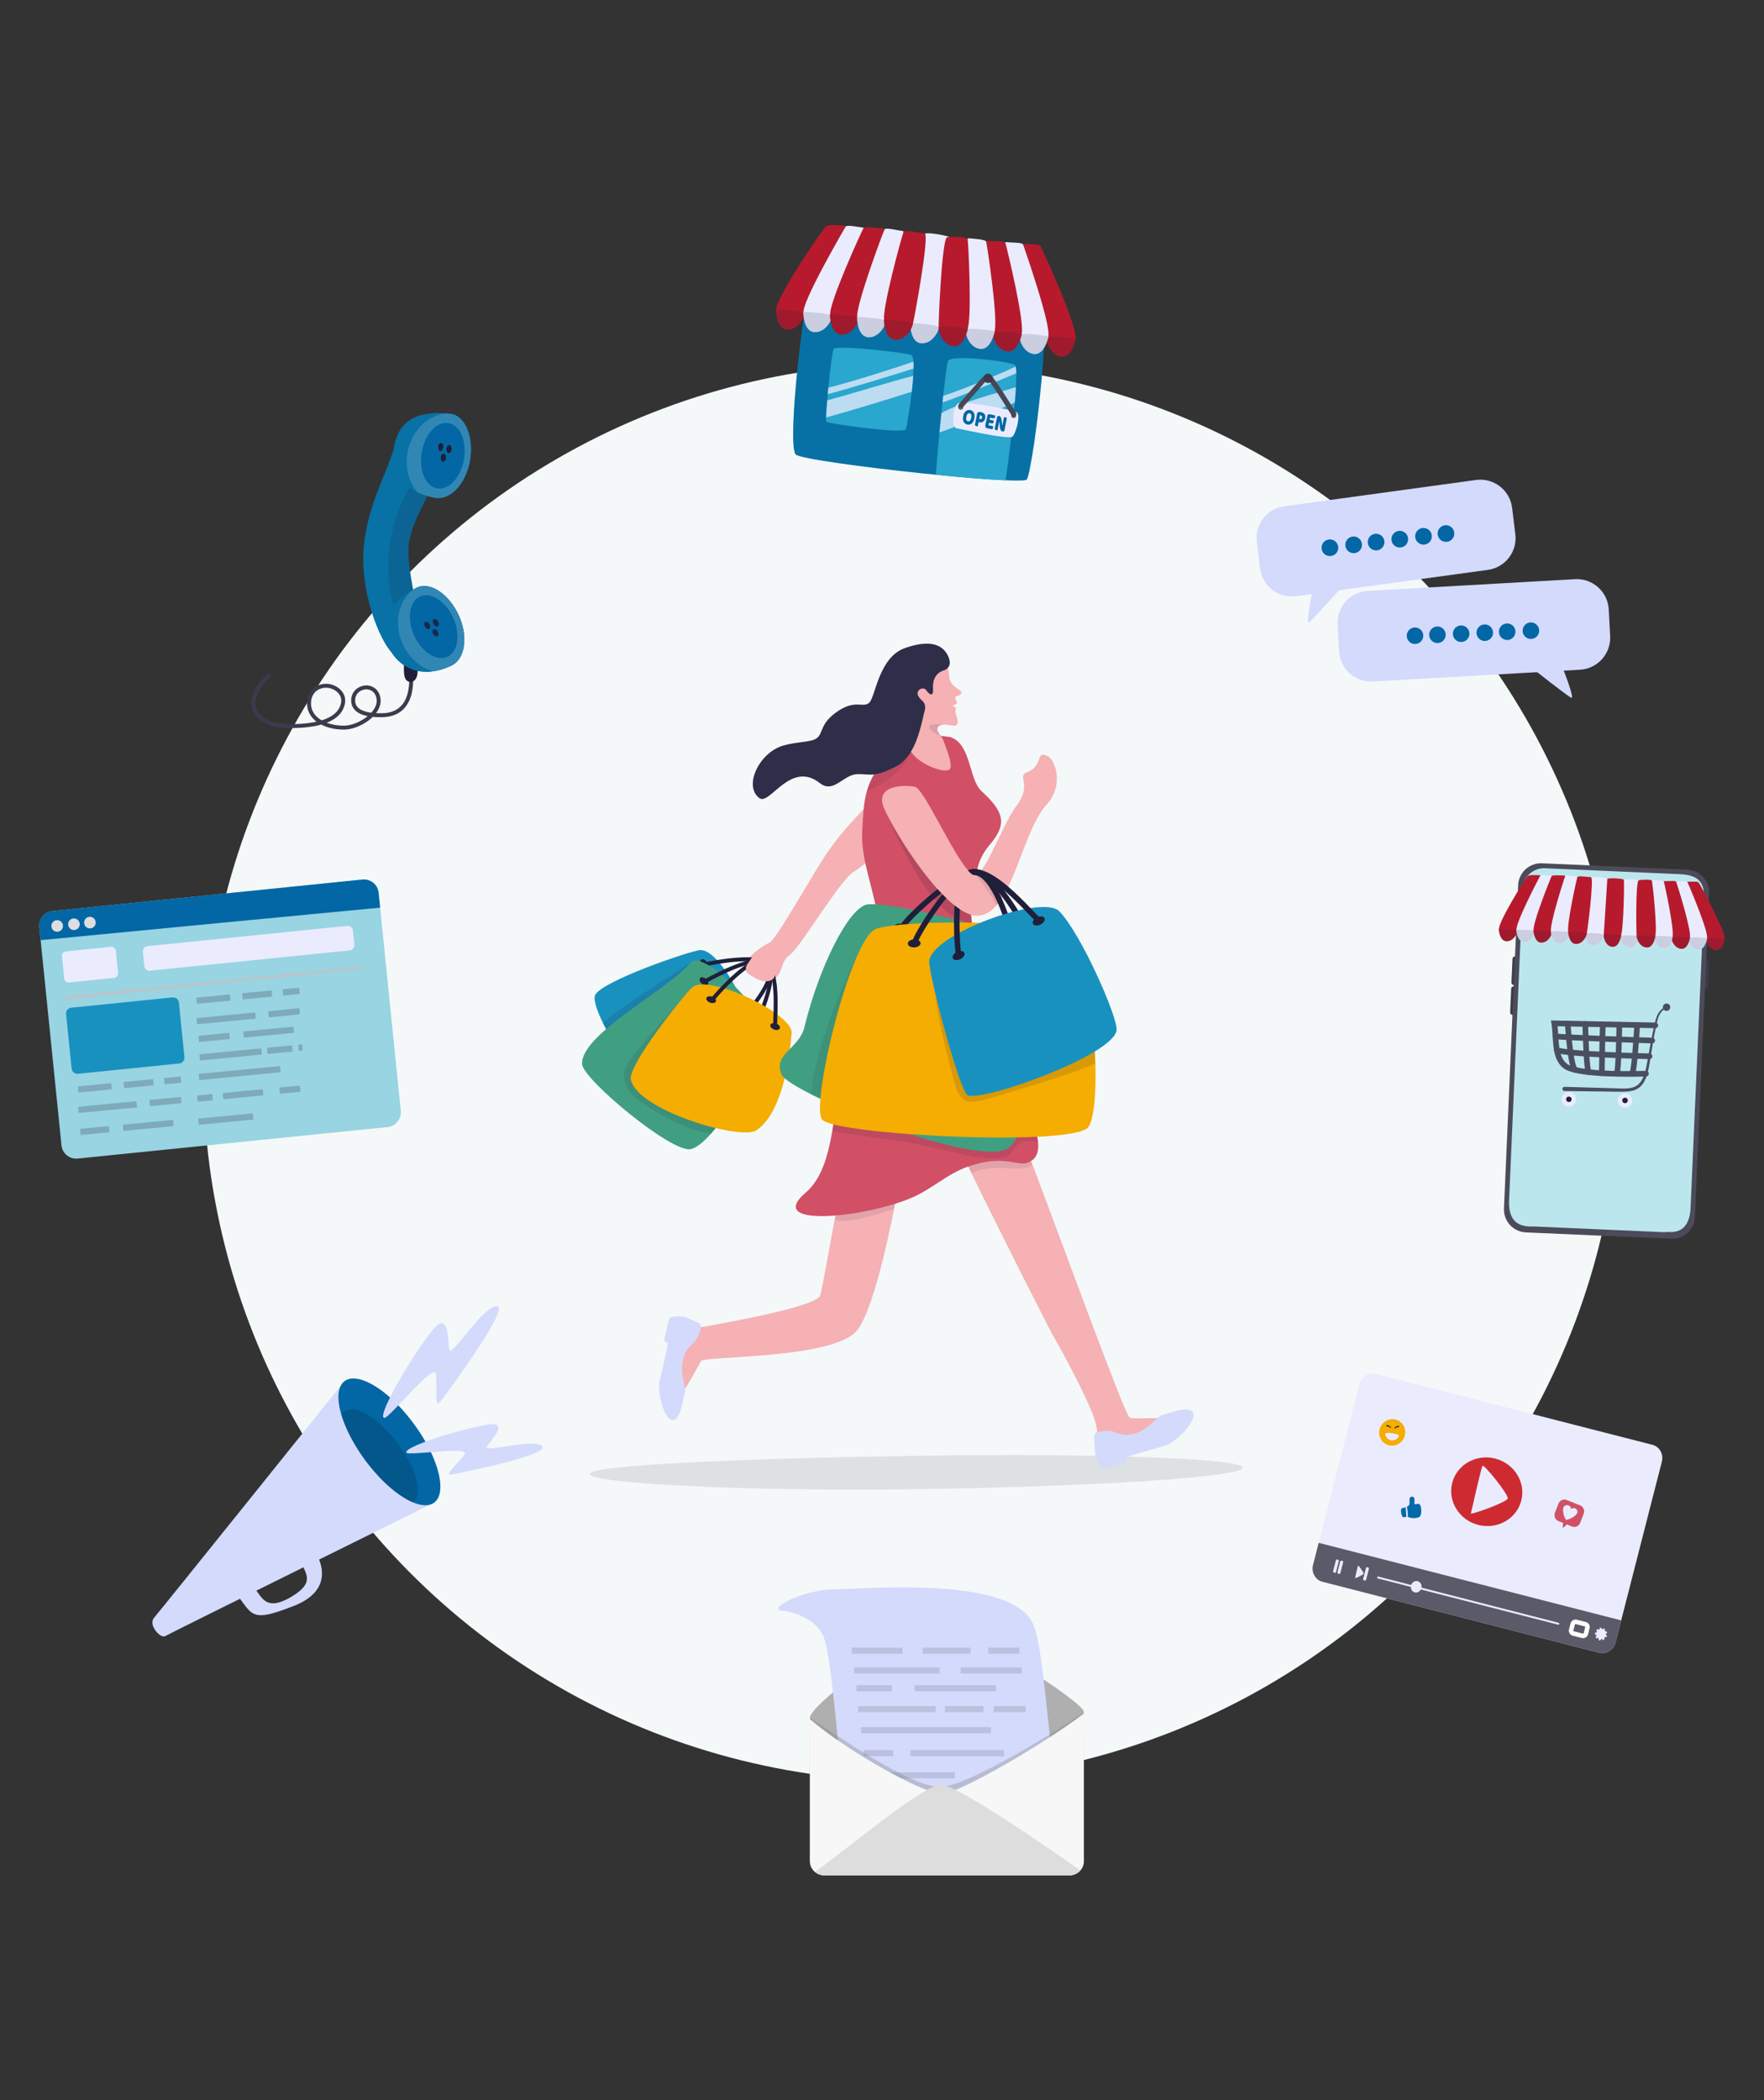 <?xml version="1.0" encoding="utf-8"?>
<!-- Generator: Adobe Illustrator 16.0.0, SVG Export Plug-In . SVG Version: 6.00 Build 0)  -->
<!DOCTYPE svg PUBLIC "-//W3C//DTD SVG 1.1//EN" "http://www.w3.org/Graphics/SVG/1.1/DTD/svg11.dtd">
<svg version="1.1" id="Calque_1" xmlns="http://www.w3.org/2000/svg" xmlns:xlink="http://www.w3.org/1999/xlink" x="0px" y="0px"
	 width="447px" height="532px" viewBox="0 0 447 532" enable-background="new 0 0 447 532" xml:space="preserve">
<rect x="0" y="0" width="447" height="532" fill="#333333" stroke="none"/>
<g>
	<circle fill="#F4F8F9" cx="231.092" cy="271.614" r="179.563"/>
	<g>
		<path opacity="0.12" fill="#323241" d="M149.468,373.387c0.035,2.334,39.115,4.469,84.098,3.803
			c44.982-0.666,81.42-3.096,81.386-5.432c-0.035-2.334-36.528-3.688-81.511-3.021C188.458,369.4,149.434,371.053,149.468,373.387z"
			/>
		<g>
			<path fill="#F5B1B4" d="M237.335,187.748c-20.985,18.312-24.829,24.331-27.138,27.415c-3.175,4.24-13.468,22.901-15.186,23.609
				c-1.718,0.708-9.165,5.485-4.941,8.177c3.55,2.261,5.379,1.757,6.57,0.687c1.863-1.676,1.03-3.962,3.603-5.843
				c2.573-1.882,12.787-19.143,16.087-20.965c3.301-1.823,22.856-19.151,25.581-22.719
				C244.635,194.541,242.509,183.234,237.335,187.748z"/>
			<g>
				<path fill="#1991BF" d="M152.773,259.105c0.668,1.382,1.464,2.863,2.341,4.363c3.865,6.625,9.269,13.597,12.034,13.836
					c4.868,0.422,12.329-3.355,22.155-14.006c1-1.083,0.811-3.594-0.091-6.563c-1.336-4.402-4.232-9.816-7.129-13.105
					c-1.665-1.893-3.326-3.08-4.693-2.97c-2.58,0.208-25.048,7.895-26.596,11.421C150.326,253.151,151.196,255.85,152.773,259.105z"
					/>
				<path fill="none" stroke="#1F1F39" stroke-linecap="round" stroke-miterlimit="10" d="M187.193,259.2
					c1.844-2.422,9.756-10.806,7.658-14.642c-1.669-3.053-13.93-0.838-16.144-0.285"/>
				
					<ellipse transform="matrix(-0.539 -0.842 0.842 -0.539 69.049 556.91)" fill="#1F1F39" cx="186.931" cy="259.559" rx="1.272" ry="0.796"/>
				
					<ellipse transform="matrix(-0.539 -0.843 0.843 -0.539 68.618 526.116)" fill="#1F1F39" cx="178.341" cy="244.273" rx="1.273" ry="0.796"/>
			</g>
			<path opacity="0.14" fill="#1F1F3B" d="M152.773,259.105c0.668,1.382,1.464,2.863,2.341,4.363
				c1.141-0.312,1.997-0.606,1.997-0.606l17.832-18.955C171.834,245.924,158.888,253.912,152.773,259.105z"/>
			<g>
				<path fill="#419F81" d="M175.035,291.077c1.432-0.318,3.212-1.75,5.17-3.953c2.338-2.634,4.932-6.372,7.486-10.626
					c2.423-4.034,4.812-8.534,6.917-12.999c0.569-1.207-0.365-3.504-2.099-6.13c-2.413-3.655-6.374-7.948-9.979-10.814
					c-3.345-2.663-6.383-4.095-7.586-2.649c-5.747,6.923-27.852,18.035-27.441,25.647
					C147.712,273.4,170.266,292.134,175.035,291.077z"/>
				<path fill="none" stroke="#1F1F39" stroke-linecap="round" stroke-miterlimit="10" d="M191.364,260.222
					c1.033-2.863,6.067-13.234,2.915-16.265c-2.508-2.411-13.541,3.378-15.486,4.569"/>
				
					<ellipse transform="matrix(-0.767 -0.642 0.642 -0.767 170.447 583.24)" fill="#1F1F39" cx="191.222" cy="260.643" rx="1.273" ry="0.796"/>
				
					<ellipse transform="matrix(-0.767 -0.642 0.642 -0.767 155.62 553.827)" fill="#1F1F39" cx="178.443" cy="248.637" rx="1.273" ry="0.796"/>
			</g>
			<path opacity="0.12" fill="#1F1F3B" d="M158.287,273.611c1.025,3.172,1.867,3.582,2.794,4.466
				c0.867,0.829,10.331,7.841,19.124,9.047c2.338-2.634,4.932-6.372,7.486-10.626c-0.275-3.453-1.047-6.399-1.047-6.399
				l-11.27-19.98C158.984,268.663,157.261,270.438,158.287,273.611z"/>
			<g>
				<path fill="#F4AD00" d="M200.603,261.693c0.428-4.902-21.267-15.185-25.229-11.575c-1.914,1.744-16.192,19.497-15.519,23.29
					c1.369,7.702,27.675,15.559,31.784,12.915C195.749,283.679,199.341,276.129,200.603,261.693z"/>
				<path fill="none" stroke="#1F1F39" stroke-linecap="round" stroke-miterlimit="10" d="M196.426,259.74
					c-0.022-3.043,1.11-14.515-2.896-16.268c-3.188-1.395-11.534,7.856-12.946,9.648"/>
				
					<ellipse transform="matrix(-0.942 -0.337 0.337 -0.942 293.785 571.324)" fill="#1F1F39" cx="196.438" cy="260.185" rx="1.273" ry="0.796"/>
				
					<ellipse transform="matrix(-0.942 -0.337 0.337 -0.942 264.668 552.625)" fill="#1F1F39" cx="180.293" cy="253.344" rx="1.273" ry="0.796"/>
			</g>
			<path fill="#F5B1B4" d="M173.01,352.775c0.838-1.258,3.922-6.682,4.621-8.014c0.698-1.329,33.681-0.465,39.547-7.771
				c4.813-5.993,9.437-31.086,10.059-34.129c0.451-2.197,1.52-4.211,1.739-6.637c0.241-2.652-0.367-2.514-3.356-1.981
				c0,0,0.72-6.216-10.057-2.649c-0.912,0.303-0.864,6.977-1.37,9.479c-0.2,0.977-1.659,2.452-1.879,3.59
				c-2.219,11.455-3.835,21.362-4.476,23.481c-0.884,2.922-25.971,7.291-30.201,8.05c-4.231,0.76-3.442-0.715-5.787,0.694
				C169.506,338.3,172.17,354.032,173.01,352.775z"/>
			<path fill="#F5B1B4" d="M241.858,287.991c0.138,0.398,0.544,1.318,1.161,2.639c0.806,1.729,1.97,4.146,3.356,6.99
				c6.991,14.317,19.661,39.397,20.906,41.467c1.682,2.792,9.135,16.612,10.304,21.172c1.169,4.56-0.4,3.893,1.25,6.282
				c1.65,2.389,18.928-6.296,17.574-7.048c-1.353-0.749-8.73,0.169-10.145-0.417c-1.186-0.49-17.127-44.257-24.095-62.651
				c-0.458-1.21-0.877-2.311-1.25-3.281c-0.725-1.879-1.278-3.272-1.611-4.041c-3.126-7.202-5.577-4.18-11.411-2.258
				C247.896,286.845,240.624,284.429,241.858,287.991z"/>
			<path fill="#D4DAFC" d="M177.137,335.188c0.371,0.179,0.575,0.59,0.5,1.008c-0.359,1.997-1.325,3.374-1.77,3.828
				c-0.848,0.867-2.492,1.913-2.951,5.359c-0.458,3.445,1.051,5.966,0.649,7.262s-1.109,7.66-3.406,7.041
				c-2.119-0.842-3.647-7.168-3.012-9.909s2.38-9.768,2.046-9.713c-0.91-0.16-0.848-0.611-0.848-0.611
				c0.515-2.153,0.908-5.093,1.396-5.572c0.488-0.479,2.756-0.642,4.055-0.174C174.708,334.035,176.281,334.775,177.137,335.188z"/>
			<path fill="#D4DAFC" d="M277.256,363.896c-0.014-0.461,0.259-0.875,0.668-1.017c1.955-0.675,3.64-0.428,4.254-0.221
				c1.175,0.394,2.88,1.484,6.179,0.16c3.299-1.323,4.848-4.122,6.196-4.393s7.376-2.854,7.898-0.255
				c0.238,2.537-4.708,7.318-7.459,8.104s-9.857,2.68-9.652,2.982c0.283,0.988-0.15,1.158-0.15,1.158
				c-2.168,0.6-4.984,1.729-5.641,1.49c-0.657-0.236-1.866-2.402-2.055-3.932C277.362,366.9,277.288,364.958,277.256,363.896z"/>
			<path opacity="0.09" fill="#1F1F3B" d="M226.948,304.062l-0.373,2.147c0,0-12.207,4.291-15.067,2.684
				c0.164-1.307,1.676-4.79,1.676-4.79L226.948,304.062z"/>
			<path opacity="0.09" fill="#1F1F3B" d="M242.802,290.145c0.806,1.729,1.97,4.146,3.356,6.99
				c6.502-2.817,11.665,0.117,15.494-1.987c-0.458-1.21-0.578-1.52-0.951-2.488c-0.527-0.914-0.986-1.697-1.2-2.037
				c-1.017-1.619-1.903-2.646-2.74-3.229l-5.964,1.062c-0.863,0.518-1.819,1.098-2.917,1.656
				C247.879,290.11,244.519,289.537,242.802,290.145z"/>
			<path fill="#D15066" d="M230.472,303.619c5.768-2.356,9.319-6.197,14.85-8.129c8.91-3.117,12.438-0.083,14.972-0.945
				c2.371-0.807,3.023-2.795,2.736-5.37c-0.347-3.113-2.064-7.082-3.768-10.857c-1.268-2.806-2.529-5.507-3.214-7.665
				c-2.369-7.46-6.169-13.343-8.914-30.768c-0.36-2.276-0.641-4.325-0.852-6.174c-0.034-0.296-0.066-0.587-0.097-0.874
				c-0.251-2.357-0.162-4.433,0.072-6.249c0.113-0.874,0.26-1.687,0.421-2.443c0.332-1.572,0.72-2.896,0.971-4.003
				c0.665-2.895,1.895-4.65,3.424-6.498c0.099-0.117,0.193-0.235,0.285-0.351c3.827-4.806,2.912-7.839-2.646-12.9
				c-3.249-2.956-2.595-12.063-7.952-13.694l-7.36-0.958c0,0-0.612,0.006-2.145,0.619c-0.816,0.326-1.895,0.825-3.28,1.585
				c-0.866,0.474-1.864,1.414-2.906,2.69c-1.33,1.627-2.725,3.8-4,6.25c-0.632,1.214-1.088,2.393-1.417,3.56
				c-0.894,3.133-0.908,6.17-1.141,9.553c-0.843,12.188,8.346,23.361,2.364,38.852c-0.302,0.778-0.642,1.568-1.024,2.37
				c-0.264,0.557-0.552,1.124-0.86,1.695c-3.466,6.436-5.055,13.512-6.139,20.333c-0.284,1.78-0.534,3.543-0.774,5.273
				c-0.386,2.785-0.749,5.485-1.188,8.031c-0.527,3.063-1.169,5.9-2.1,8.407c-1.075,2.899-2.539,5.351-4.667,7.174
				C193.775,311.008,218.53,308.495,230.472,303.619z"/>
			<path opacity="0.15" fill="#1F1F3B" d="M223.982,204.64c4.811,11.253,13.191,28.691,22.015,29.061
				c0.097,0.005,0.192,0.007,0.286,0.009c-0.034-0.296-0.066-0.587-0.097-0.874c-0.251-2.357-0.162-4.433,0.072-6.249
				L223.982,204.64z"/>
			<path fill="#F5B1B4" d="M223.982,204.64c2.478,5.979,15.95,27.845,23.922,27.295c1.769-0.122,3.265-1.071,4.582-2.567
				c0.383-0.433,0.749-0.912,1.104-1.431c4.394-6.43,6.814-18.855,11.617-24.104c4.316-4.714,2.415-11.199,0.237-12.321
				c-3.108-1.6-0.936,2.479-5.137,4.072c-2.783,1.055,1.307,3.122-2.606,8.336c-3.522,4.695-7.411,15.909-10.087,17.547
				c-0.145,0.091-0.286,0.15-0.425,0.18c-0.19,0.041-0.373,0.025-0.549-0.06c-3.785-1.8-12.27-21.736-14.776-22.287
				C229.563,198.796,221.505,198.659,223.982,204.64z"/>
			<path fill="#F5B1B4" d="M246.554,221.543c-0.021,0.003-0.042,0.008-0.064,0.015c0.024-0.004,0.046-0.008,0.071-0.011
				C246.558,221.548,246.556,221.546,246.554,221.543z"/>
			<path opacity="0.1" fill="#1F1F3B" d="M219.715,200.398c9.014-3.572,11.142-9.693,12.011-11.831l-6.594,2.022
				c-1.329,1.627-2.725,3.801-4,6.249C220.5,198.053,220.045,199.231,219.715,200.398z"/>
			<path fill="#F5B1B4" d="M191.3,247.659c1.485,0.987,4.273,1.423,4.95-0.227c0.576-1.405,1.57-4.065,0.414-4.834
				s-2.003-1.296-4.227-0.836c-2.224,0.461-1.326,0.103-2.913,2.25C187.959,246.13,190.385,247.051,191.3,247.659z"/>
			<path opacity="0.11" fill="#1F1F3B" d="M210.892,286.553c3.864,0.616,14.154,2.236,16.294,2.351
				c2.646,0.146,16.711,3.518,18.746,3.994c2.035,0.478,7.254,0.688,8.927,0.143c1.775-0.579,2.347-3.439,4.448-3.938
				c1.592-0.377,2.15,0.039,3.723,0.072c-0.347-3.113-2.064-7.082-3.768-10.857l-47.182,0.204
				C211.694,281.307,211.331,284.007,210.892,286.553z"/>
			<g>
				<path fill="#419F81" d="M198.018,272.127c0.43,1.074,3.287,2.922,7.527,5.066c1.837,0.931,3.933,1.915,6.205,2.916
					c14.712,6.49,36.762,13.691,43.129,11.057c5.752-2.378,16.176-37.223,12.054-47.807c-0.673-1.729-4.474-3.752-9.668-5.724
					c-0.512-0.195-1.038-0.391-1.577-0.582v-0.002c-6.726-2.417-15.315-4.705-22.505-6.214h-0.001
					c-0.565-0.119-1.121-0.231-1.666-0.34c-5.345-1.063-9.711-1.633-11.617-1.417c-4.764,0.542-12.393,15.948-16.052,31.07
					C202.497,265.719,195.902,266.857,198.018,272.127z"/>
				<g>
					<path fill="#1F1F39" d="M246.554,221.543c-0.021,0.003-0.042,0.008-0.064,0.015c0.024-0.004,0.046-0.008,0.071-0.011
						c0.027,0.015,0.053,0.028,0.08,0.041c0.099,0.048,0.201,0.074,0.305,0.079c0.026-0.001,0.051,0,0.077,0.003
						c0.001-0.003,0.003-0.001,0.005-0.001c0.144,0.004,0.275,0.022,0.394,0.054c2.017,0.55,3.914,3.53,5.477,7.139
						c0.389,0.9,0.759,1.841,1.104,2.792c0.291,0.805,0.565,1.618,0.819,2.421c0.322,1.018,0.614,2.022,0.867,2.977v0.001
						c0.443,1.648,0.775,3.147,0.981,4.321c0.032,0.178,0.06,0.349,0.084,0.513c0.06,0.381,0.416,0.642,0.797,0.583l0.015-0.003
						c0.373-0.066,0.626-0.418,0.568-0.794c-0.012-0.074-0.023-0.15-0.038-0.23c-0.148-0.889-0.431-2.228-0.831-3.809
						c-0.269-1.062-0.593-2.232-0.963-3.448c-0.295-0.96-0.62-1.95-0.973-2.935c-0.116-0.325-0.234-0.649-0.357-0.971
						c-0.372-0.984-0.75-1.897-1.136-2.737c-0.211-0.464-0.423-0.909-0.638-1.328c-0.596-1.168-1.203-2.165-1.82-2.993
						c-0.935-1.255-1.895-2.116-2.872-2.58c-0.238-0.112-0.476-0.201-0.716-0.267c-0.672-0.184-1.494-0.099-2.406,0.177
						C245.808,221.015,246.199,221.354,246.554,221.543z"/>
					<path fill="#1F1F39" d="M228.319,235.33c0.333,0.192,0.762,0.077,0.954-0.257c0.073-0.128,0.188-0.291,0.339-0.486
						c0.117-0.15,0.255-0.321,0.414-0.504c0.7-0.82,1.799-1.964,3.157-3.247c1.259-1.19,2.74-2.502,4.331-3.789
						c0.345-0.278,0.683-0.548,1.015-0.805c-0.318-0.332-0.636-0.673-0.954-1.025c-0.321,0.249-0.635,0.497-0.938,0.743
						c-1.891,1.529-3.668,3.124-5.119,4.534c-1.511,1.471-2.667,2.743-3.229,3.536c-0.052,0.074-0.1,0.144-0.142,0.209
						c-0.032,0.048-0.06,0.094-0.084,0.137C227.87,234.711,227.985,235.138,228.319,235.33z"/>
				</g>
				
					<ellipse transform="matrix(-0.981 -0.196 0.196 -0.981 462.485 530.526)" fill="#1F1F39" cx="257.541" cy="242.338" rx="1.621" ry="1.013"/>
				
					<ellipse transform="matrix(-0.981 -0.196 0.196 -0.981 406.129 510.354)" fill="#1F1F39" cx="228.343" cy="235.061" rx="1.621" ry="1.014"/>
			</g>
			<path opacity="0.1" fill="#1F1F3B" d="M205.544,277.193c1.837,0.931,3.933,1.915,6.205,2.916c1.968-1.644,3.637-3.56,3.637-3.56
				l3.573-37.922C211.574,252.656,206.239,267.759,205.544,277.193z"/>
			<g>
				<path fill="#F4AD00" d="M208.3,283.552c2.906,3.952,63.95,7.011,67.511,1.905c1.407-2.018,1.981-8.439,1.754-16.039
					c-0.016-0.532-0.036-1.071-0.06-1.613c-0.084-1.926-0.216-3.912-0.399-5.905c-0.155-1.701-0.346-3.41-0.573-5.094
					c-1.064-7.936-2.907-15.341-5.496-19.005c-1.071-1.514-5.248-2.561-10.765-3.222c-0.551-0.065-1.114-0.128-1.689-0.186
					c-7.109-0.722-15.987-0.869-23.321-0.597c-0.577,0.021-1.144,0.046-1.699,0.072c-5.445,0.259-9.821,0.758-11.618,1.429
					C215.549,237.687,205.393,279.599,208.3,283.552z"/>
				<g>
					<path fill="#1F1F39" d="M245.332,220.497c0.018,0.02,0.035,0.038,0.051,0.055c0.425,0.463,0.816,0.803,1.171,0.991
						c0.116-0.021,0.223-0.031,0.327-0.028c0.061,0.001,0.123,0.004,0.187,0.011c0.003,0,0.007-0.001,0.013,0.001
						c0.106,0.009,0.215,0.026,0.326,0.048c1.592,0.327,3.59,1.929,5.792,4.638c0.271,0.332,0.543,0.68,0.817,1.044
						c0.366,0.483,0.735,0.995,1.11,1.535c0.486,0.7,0.956,1.414,1.405,2.125c0.754,1.196,1.447,2.381,2.053,3.474
						c0.886,1.598,1.584,3.001,2.016,3.962c0.078,0.174,0.146,0.334,0.208,0.477c0.129,0.307,0.451,0.473,0.766,0.417
						c0.05-0.009,0.099-0.023,0.148-0.044c0.355-0.147,0.523-0.558,0.373-0.912c-0.028-0.067-0.059-0.14-0.092-0.216
						c-0.358-0.828-0.957-2.059-1.727-3.495c-0.661-1.231-1.447-2.612-2.321-4.018c-0.532-0.855-1.096-1.72-1.681-2.564
						c-0.508-0.734-1.009-1.418-1.499-2.05c-0.104-0.132-0.207-0.264-0.309-0.392c-0.001-0.001-0.001-0.003-0.002-0.003
						c-2.125-2.662-4.077-4.355-5.836-5.058c-0.387-0.156-0.765-0.263-1.132-0.323c-0.197-0.031-0.39-0.049-0.58-0.053
						c-0.226-0.006-0.46,0.021-0.703,0.076C245.926,220.257,245.632,220.359,245.332,220.497z"/>
					<path fill="#1F1F39" d="M231.629,239.332c0.372,0.106,0.757-0.11,0.863-0.48c0.04-0.142,0.112-0.329,0.21-0.553
						c0.416-0.941,1.325-2.571,2.561-4.502c0.445-0.694,0.932-1.428,1.455-2.183c0.572-0.83,1.187-1.684,1.834-2.541
						c0.417-0.551,0.826-1.076,1.229-1.573c-0.331-0.317-0.663-0.648-0.995-0.989c-0.47,0.578-0.921,1.158-1.347,1.722
						c-0.772,1.021-1.507,2.05-2.189,3.049c-0.611,0.9-1.177,1.772-1.684,2.587c-1.112,1.792-1.927,3.304-2.28,4.209
						c-0.059,0.147-0.103,0.277-0.136,0.391C231.043,238.839,231.257,239.227,231.629,239.332z"/>
				</g>
				
					<ellipse transform="matrix(-0.999 0.046 -0.046 -0.999 534.06 465.885)" fill="#1F1F39" cx="261.678" cy="239.077" rx="1.621" ry="1.014"/>
				
					<ellipse transform="matrix(-0.999 0.046 -0.046 -0.999 474.012 467.132)" fill="#1F1F39" cx="231.587" cy="239.065" rx="1.621" ry="1.013"/>
			</g>
			<path opacity="0.14" fill="#1F1F3B" d="M237.63,256.394c1.028,5.479,4.223,18.927,5.217,20.463c1.617,2.497,2.675,2.75,7.188,1.5
				c3.239-0.898,19.943-5.723,27.53-8.938c-0.083-1.926-0.276-5.525-0.458-7.518c-0.155-1.701-0.346-3.41-0.573-5.094l-0.614-1.204
				l-38.239-13.641C236.638,247.289,236.601,250.913,237.63,256.394z"/>
			<g>
				<path fill="#1991BF" d="M268.455,230.848c-4.339-4.522-32.763,5.887-32.995,12.712c-0.112,3.295,7.791,33.34,9.823,33.919
					c4.719,1.345,37.061-10.354,37.66-16.55C283.259,257.656,274.007,236.634,268.455,230.848z"/>
				<g>
					<path fill="#1F1F39" d="M245.288,220.444c0.015,0.018,0.031,0.035,0.044,0.052c0.018,0.02,0.035,0.038,0.051,0.055
						c0.425,0.463,0.816,0.803,1.171,0.991c-0.021,0.003-0.042,0.008-0.064,0.015c0.024-0.004,0.046-0.008,0.071-0.011
						c0.165-0.019,0.334-0.028,0.507-0.021c0.003,0,0.007-0.001,0.013,0.001c0.123,0.001,0.248,0.011,0.375,0.027
						c1.184,0.139,2.53,0.766,3.922,1.667c1.02,0.659,2.062,1.464,3.083,2.332c0.001,0,0.001,0.001,0.002,0.003
						c0.12,0.099,0.238,0.202,0.357,0.303c1.665,1.444,3.259,3.031,4.575,4.387c0.499,0.514,0.959,0.996,1.368,1.423
						c0.506,0.53,0.961,1.007,1.34,1.389c0.133,0.134,0.258,0.256,0.372,0.366c0.278,0.268,0.719,0.259,0.987-0.02
						c0.266-0.278,0.258-0.719-0.021-0.987c-0.053-0.051-0.107-0.105-0.165-0.162c-0.397-0.392-0.915-0.935-1.505-1.552
						c-0.229-0.239-0.469-0.492-0.721-0.752c-1.561-1.628-3.512-3.613-5.579-5.373c-2.239-1.902-4.615-3.537-6.783-4.163
						c-0.408-0.119-0.807-0.202-1.197-0.242c-0.441-0.048-0.871-0.042-1.283,0.023C245.891,220.241,245.585,220.324,245.288,220.444
						z"/>
					<path fill="#1F1F39" d="M242.14,241.569c0.048,0.384,0.399,0.653,0.782,0.602l0.033-0.005c0.364-0.065,0.617-0.406,0.569-0.777
						c-0.021-0.159-0.045-0.36-0.067-0.596c-0.103-1.008-0.221-2.665-0.28-4.599c-0.024-0.802-0.039-1.653-0.036-2.523
						c0-0.153,0-0.308,0.002-0.465c0.005-0.773,0.027-1.562,0.063-2.344c0.008-0.181,0.017-0.359,0.028-0.537
						c-0.439-0.289-0.886-0.613-1.335-0.967c-0.035,0.461-0.064,0.942-0.087,1.438c-0.033,0.681-0.052,1.368-0.061,2.048
						c-0.004,0.277-0.006,0.552-0.006,0.825c-0.003,1.156,0.021,2.278,0.062,3.305c0.072,1.798,0.188,3.305,0.285,4.193
						C242.107,241.32,242.125,241.455,242.14,241.569z"/>
				</g>
				
					<ellipse transform="matrix(-0.899 0.439 -0.439 -0.899 602.41 327.393)" fill="#1F1F39" cx="263.375" cy="233.304" rx="1.621" ry="1.013"/>
				
					<ellipse transform="matrix(-0.898 0.439 -0.439 -0.898 567.13 352.723)" fill="#1F1F39" cx="242.777" cy="241.943" rx="1.621" ry="1.013"/>
			</g>
			<path opacity="0.11" fill="#1F1F3B" d="M247.067,221.526c0.038,0.038,0.079,0.078,0.121,0.121
				c1.387,1.418,4.334,5.536,5.297,7.721c0.383-0.433,0.749-0.912,1.104-1.431l-4.08-6.674l-1.896,0.204L247.067,221.526z"/>
			<g>
				<path fill="#F5B1B4" d="M230.688,190.055c1.46,3.097,7.811,5.717,9.695,4.987c1.284-0.499-0.037-4.053-1.033-6.688
					c-0.224-0.592-0.408-1.282-0.874-1.841c-0.002,0-0.002,0-0.004-0.002c-0.681-0.819-1.304-1.829-0.713-2.46
					c0.293-0.313,0.688-0.458,1.127-0.506c0.002,0,0.002,0,0.004,0c1.221-0.137,2.759,0.468,3.255,0.246
					c1.352-0.605-0.336-3.118-0.01-4.001c0.331-0.894-0.118-0.624-0.378-0.752c-0.654-0.323-0.089-0.379,0.395-0.642
					c0.729-0.395,0.095-0.813-0.083-1.494c-0.182-0.682,1.202-0.567,1.514-1.27c0.312-0.705-0.796-0.783-2.068-2.102
					c-1.604-1.665-0.624-2.957-1.503-4.848l-8.488,2.652l-1.348,5.569C230.175,176.903,227.079,182.4,230.688,190.055z"/>
				<path fill="#2E2E49" d="M192.454,202.178c2.627,1.898,7.878-9.713,15.317-3.798c2.943,2.34,5.203-0.936,7.998-1.979
					c0.459-0.172,0.932-0.283,1.423-0.3c1.855-0.063,2.922,0.256,4.511,0.033c0,0,0,0,0.002,0c0.369-0.051,0.768-0.133,1.212-0.256
					c0.368-0.102,0.768-0.232,1.208-0.397c0.799-0.3,1.731-0.717,2.855-1.289c1.183-0.602,2.158-1.478,2.971-2.51
					c0,0,0.002-0.001,0.003-0.003c0.026-0.034,0.055-0.07,0.082-0.106c2.906-3.778,3.675-9.55,4.311-11.658
					c0.213-0.711,0.068-1.723-0.474-2.24c-0.728-0.693-1.687-1.546-1.25-2.525c0.406-0.912,1.658-0.943,2.04-0.385
					c0.956,1.397,1.901,1.702,1.771-0.268c-0.213-3.234,1.601-4.308,2.5-4.598c0.583-0.189,0.989-0.449,1.263-0.75l0-0.002
					c1.055-1.166,0.112-2.952-0.287-3.6c-1.893-3.082-5.925-3.046-10.623-1.382c-6.649,2.355-7.462,12.456-9.022,13.834
					c-1.558,1.38-3.395-0.78-7.653,1.949c-4.973,3.19-3.916,5.801-5.659,7.042c-1.524,1.083-4.706,0.806-8.37,1.825
					C192.328,190.558,188.318,199.187,192.454,202.178z"/>
				<path opacity="0.12" fill="#1F1F3B" d="M238.472,186.511c-0.681-0.819-1.304-1.829-0.713-2.46
					c0.293-0.313,0.688-0.458,1.127-0.506C235.185,183.03,233.67,184.27,238.472,186.511z"/>
			</g>
		</g>
	</g>
	<g>
		<g>
			<g>
				<path fill="#0771A5" d="M260.225,121.443c-0.138,0.311-2.195,0.356-5.464,0.209c-4.896-0.218-12.511-0.864-20.465-1.686
					c-15.386-1.588-32.04-3.831-32.726-4.896c-2.147-3.332,2.05-39.171,4.566-48.448c0.494-1.819,53.753,5.722,57.348,7.02
					C267.079,74.939,262.128,117.192,260.225,121.443z"/>
				<g>
					<path fill="#EAECFE" d="M234.384,59.21c-0.319,0.484-4.47,20.689-3.647,22.87c0.71,1.883,6.995,1.505,7.199,1.021
						c0.205-0.486,2.578-21.426,2.792-22.878C240.801,59.725,234.703,58.727,234.384,59.21z"/>
					<path fill="#EAECFE" d="M230.627,81.835c1.296,0.085,7.482,0.272,7.308,1.265c-0.174,0.992-1.821,4.115-4.572,3.853
						C230.612,86.692,230.627,81.835,230.627,81.835z"/>
					<path opacity="0.15" fill="#1F1F3B" d="M230.627,81.835c1.296,0.085,7.482,0.272,7.308,1.265
						c-0.174,0.992-1.821,4.115-4.572,3.853C230.612,86.692,230.627,81.835,230.627,81.835z"/>
					<path fill="#B71A2D" d="M209.29,57.331c-0.801,0.607-13.377,19.077-12.555,21.256c0.71,1.883,6.995,1.506,7.2,1.021
						c0.205-0.485,11.805-22.253,10.39-22.387C212.91,57.086,210.091,56.723,209.29,57.331z"/>
					<path fill="#EAECFE" d="M214.309,57.387c-0.32,0.483-11.479,19.678-10.657,21.857c0.71,1.883,6.995,1.505,7.2,1.021
						c0.205-0.485,9.289-22.492,7.875-22.626C217.312,57.504,214.628,56.903,214.309,57.387z"/>
					<path fill="#B71A2D" d="M196.627,78.343c1.296,0.086,7.482,0.271,7.308,1.264c-0.174,0.993-1.821,4.116-4.572,3.854
						C196.611,83.2,196.627,78.343,196.627,78.343z"/>
					<path opacity="0.15" fill="#1F1F3B" d="M196.627,78.343c1.296,0.086,7.482,0.271,7.308,1.264
						c-0.174,0.993-1.821,4.116-4.572,3.854C196.611,83.2,196.627,78.343,196.627,78.343z"/>
					<path fill="#EAECFE" d="M203.543,79c1.296,0.086,7.482,0.272,7.309,1.264c-0.174,0.993-1.821,4.115-4.573,3.854
						C203.529,83.857,203.543,79,203.543,79z"/>
					<path opacity="0.15" fill="#1F1F3B" d="M203.543,79c1.296,0.086,7.482,0.272,7.309,1.264c-0.174,0.993-1.821,4.115-4.573,3.854
						C203.529,83.857,203.543,79,203.543,79z"/>
					<path fill="#B71A2D" d="M218.789,57.813c-0.319,0.483-9.2,19.894-8.377,22.074c0.71,1.883,6.995,1.506,7.2,1.02
						c0.205-0.484,7.791-22.886,6.376-23.021S219.108,57.329,218.789,57.813z"/>
					<path fill="#B71A2D" d="M210.303,79.643c1.296,0.086,7.482,0.272,7.309,1.264c-0.174,0.993-1.821,4.115-4.573,3.854
						C210.289,84.5,210.303,79.643,210.303,79.643z"/>
					<path opacity="0.15" fill="#1F1F3B" d="M210.303,79.643c1.296,0.086,7.482,0.272,7.309,1.264
						c-0.174,0.993-1.821,4.115-4.573,3.854C210.289,84.5,210.303,79.643,210.303,79.643z"/>
					<path fill="#EAECFE" d="M224.182,58.072c-0.319,0.484-7.728,20.287-6.905,22.467c0.71,1.882,6.994,1.505,7.199,1.021
						s5.732-22.915,4.317-23.049C227.378,58.376,224.501,57.589,224.182,58.072z"/>
					<path fill="#EAECFE" d="M217.167,80.295c1.296,0.085,7.483,0.271,7.309,1.264c-0.174,0.992-1.821,4.115-4.572,3.853
						C217.153,85.151,217.167,80.295,217.167,80.295z"/>
					<path opacity="0.15" fill="#1F1F3B" d="M217.167,80.295c1.296,0.085,7.483,0.271,7.309,1.264
						c-0.174,0.992-1.821,4.115-4.572,3.853C217.153,85.151,217.167,80.295,217.167,80.295z"/>
					<path fill="#B71A2D" d="M228.987,58.697c-0.32,0.484-5.721,20.309-4.898,22.489c0.71,1.883,6.994,1.505,7.199,1.021
						s4.417-22.983,3.001-23.118C232.875,58.955,229.306,58.214,228.987,58.697z"/>
					<path fill="#B71A2D" d="M223.98,80.942c1.296,0.086,7.482,0.272,7.308,1.264c-0.174,0.993-1.821,4.115-4.572,3.854
						C223.965,85.799,223.98,80.942,223.98,80.942z"/>
					<path opacity="0.15" fill="#1F1F3B" d="M223.98,80.942c1.296,0.086,7.482,0.272,7.308,1.264
						c-0.174,0.993-1.821,4.115-4.572,3.854C223.965,85.799,223.98,80.942,223.98,80.942z"/>
					<path fill="#B71A2D" d="M263.634,62.335c0.504,0.637,10.058,21.725,8.837,23.71c-1.055,1.715-7.154,0.162-7.263-0.354
						c-0.109-0.515-7.374-24.076-5.959-23.94C260.663,61.886,263.13,61.699,263.634,62.335z"/>
					<path fill="#EAECFE" d="M259.233,61.918c0.222,0.535,7.542,21.484,6.321,23.471c-1.055,1.715-7.154,0.161-7.264-0.354
						c-0.109-0.515-4.858-23.836-3.443-23.702C256.262,61.467,259.011,61.383,259.233,61.918z"/>
					<path fill="#B71A2D" d="M272.624,85.826c-1.289-0.159-7.399-1.142-7.416-0.134c-0.017,1.007,1.008,4.384,3.759,4.646
						C271.718,90.599,272.624,85.826,272.624,85.826z"/>
					<path opacity="0.15" fill="#1F1F3B" d="M272.624,85.826c-1.289-0.159-7.399-1.142-7.416-0.134
						c-0.017,1.007,1.008,4.384,3.759,4.646C271.718,90.599,272.624,85.826,272.624,85.826z"/>
					<path fill="#EAECFE" d="M265.707,85.169c-1.289-0.16-7.399-1.142-7.417-0.134c-0.017,1.007,1.009,4.383,3.76,4.645
						C264.801,89.941,265.707,85.169,265.707,85.169z"/>
					<path opacity="0.15" fill="#1F1F3B" d="M265.707,85.169c-1.289-0.16-7.399-1.142-7.417-0.134
						c-0.017,1.007,1.009,4.383,3.76,4.645C264.801,89.941,265.707,85.169,265.707,85.169z"/>
					<path fill="#B71A2D" d="M254.752,61.492c0.222,0.535,5.263,21.268,4.042,23.254c-1.054,1.715-7.154,0.161-7.263-0.354
						c-0.109-0.515-2.845-23.504-1.431-23.37C251.516,61.156,254.53,60.957,254.752,61.492z"/>
					<path fill="#B71A2D" d="M258.947,84.527c-1.289-0.16-7.399-1.142-7.416-0.135c-0.017,1.008,1.008,4.384,3.759,4.646
						C258.042,89.299,258.947,84.527,258.947,84.527z"/>
					<path opacity="0.15" fill="#1F1F3B" d="M258.947,84.527c-1.289-0.16-7.399-1.142-7.416-0.135
						c-0.017,1.008,1.008,4.384,3.759,4.646C258.042,89.299,258.947,84.527,258.947,84.527z"/>
					<path fill="#EAECFE" d="M249.875,61.168c0.222,0.535,3.275,20.939,2.054,22.925c-1.054,1.715-7.154,0.161-7.263-0.354
						c-0.109-0.515-0.675-23.523,0.74-23.389C246.821,60.486,249.653,60.634,249.875,61.168z"/>
					<path fill="#EAECFE" d="M252.083,83.875c-1.289-0.16-7.399-1.143-7.417-0.135c-0.017,1.007,1.009,4.384,3.76,4.645
						C251.177,88.647,252.083,83.875,252.083,83.875z"/>
					<path opacity="0.15" fill="#1F1F3B" d="M252.083,83.875c-1.289-0.16-7.399-1.143-7.417-0.135
						c-0.017,1.007,1.009,4.384,3.76,4.645C251.177,88.647,252.083,83.875,252.083,83.875z"/>
					<path fill="#B71A2D" d="M245.181,60.499c0.222,0.535,1.158,20.962-0.063,22.948c-1.054,1.715-7.154,0.162-7.263-0.354
						c-0.109-0.515,0.786-22.461,2.127-22.976C240.661,59.856,244.958,59.964,245.181,60.499z"/>
					<path fill="#B71A2D" d="M245.271,83.228c-1.289-0.16-7.399-1.143-7.417-0.135s1.008,4.384,3.759,4.646
						S245.271,83.228,245.271,83.228z"/>
					<path opacity="0.15" fill="#1F1F3B" d="M245.271,83.228c-1.289-0.16-7.399-1.143-7.417-0.135s1.008,4.384,3.759,4.646
						S245.271,83.228,245.271,83.228z"/>
				</g>
				<path fill="#29A7CE" d="M231.039,99.229c-0.509,4.482-1.286,9-1.511,9.506c-0.573,1.276-20.006-1.455-20.181-1.915
					c-0.037-0.097-0.041-0.485-0.019-1.085c0.037-0.983,0.142-2.536,0.291-4.32c0.043-0.508,0.088-1.034,0.137-1.571
					c0.049-0.543,0.1-1.096,0.154-1.653c0.454-4.682,1.058-9.571,1.415-9.862c1.142-0.937,18.41,0.996,19.627,1.625
					c0.281,0.145,0.439,0.75,0.507,1.659c0.034,0.497,0.043,1.086,0.03,1.741c-0.012,0.578-0.041,1.204-0.084,1.867
					C231.324,96.475,231.194,97.851,231.039,99.229z"/>
				<path fill="#29A7CE" d="M254.818,121.657c-4.231-0.15-10.808-0.692-17.675-1.404c0.135-2.131,0.491-6.241,0.921-10.708
					c0.155-1.618,0.321-3.284,0.489-4.919c0.093-0.908,0.187-1.806,0.28-2.682c0.062-0.573,0.122-1.134,0.182-1.683
					c0.526-4.783,1.012-8.559,1.236-8.9c1.068-1.619,15.963,0.199,16.973,1.133c0.067,0.062,0.123,0.187,0.167,0.369
					c0.087,0.357,0.133,0.932,0.144,1.681c0.007,0.506-0.002,1.089-0.025,1.74c-0.054,1.585-0.19,3.554-0.377,5.704
					C256.528,109.008,255.388,117.951,254.818,121.657z"/>
			</g>
			<path opacity="0.76" fill="#EAECFE" d="M257.134,101.988c-4.321,1.853-14.316,5.923-19.069,7.557
				c0.155-1.618,0.321-3.284,0.489-4.919c4.897-2.724,14.335-5.11,18.865-6.561C257.364,99.65,257.321,99.838,257.134,101.988z"/>
			<path opacity="0.76" fill="#EAECFE" d="M257.536,94.544c-4.494,1.915-14.076,5.809-18.703,7.4
				c0.062-0.573,0.122-1.134,0.182-1.683c4.284-1.322,13.566-5.203,18.376-7.398C257.479,93.221,257.525,93.795,257.536,94.544z"/>
			<path opacity="0.76" fill="#EAECFE" d="M231.039,99.229c-5.273,1.696-15.686,4.888-21.71,6.506
				c0.037-0.983,0.142-2.536,0.291-4.32c6.41-1.717,16.296-4.84,21.786-6.195C231.324,96.475,231.194,97.851,231.039,99.229z"/>
			<path opacity="0.76" fill="#EAECFE" d="M231.49,93.354c-5.495,1.758-15.905,4.944-21.733,6.491
				c0.049-0.543,0.1-1.096,0.154-1.653c5.528-1.356,15.796-4.6,21.549-6.579C231.494,92.11,231.503,92.699,231.49,93.354z"/>
		</g>
		<g>
			<path fill="#EAECFE" d="M257.756,104.519c-0.611-0.661-14.137-3.26-15.1-2.253c-1.488,1.556-1.377,6-0.342,6.191
				c1.035,0.191,13.315,2.985,14.268,2.141C257.296,109.965,258.691,105.529,257.756,104.519z M243.407,103.535
				c-0.209-0.021-0.361-0.208-0.34-0.416c0.021-0.208,0.208-0.361,0.417-0.34c0.209,0.021,0.361,0.208,0.34,0.417
				C243.802,103.404,243.616,103.557,243.407,103.535z M256.823,105.627c-0.209-0.021-0.361-0.207-0.34-0.417
				c0.021-0.208,0.208-0.361,0.417-0.34c0.209,0.021,0.361,0.208,0.34,0.417C257.218,105.496,257.032,105.649,256.823,105.627z"/>
			<g>
				<path fill="#3B3B4C" d="M243.507,102.548c-0.336-0.034-0.637,0.211-0.671,0.548c-0.034,0.336,0.211,0.636,0.548,0.67
					s0.636-0.211,0.67-0.548C244.088,102.882,243.843,102.582,243.507,102.548z M243.407,103.535
					c-0.209-0.021-0.361-0.208-0.34-0.416c0.021-0.208,0.208-0.361,0.417-0.34c0.209,0.021,0.361,0.208,0.34,0.417
					C243.802,103.404,243.616,103.557,243.407,103.535z"/>
			</g>
			<g>
				<path fill="#3B3B4C" d="M256.922,104.64c-0.336-0.034-0.636,0.211-0.67,0.548c-0.034,0.336,0.211,0.636,0.548,0.671
					c0.336,0.033,0.636-0.212,0.67-0.549C257.504,104.975,257.259,104.674,256.922,104.64z M256.823,105.627
					c-0.209-0.021-0.361-0.207-0.34-0.417c0.021-0.208,0.208-0.361,0.417-0.34c0.209,0.021,0.361,0.208,0.34,0.417
					C257.218,105.496,257.032,105.649,256.823,105.627z"/>
			</g>
			
				<path fill="none" stroke="#474756" stroke-width="1.311" stroke-linecap="round" stroke-linejoin="round" stroke-miterlimit="10" d="
				M243.483,102.779c5.522-6.321,6.348-7.371,6.889-7.506s6.527,9.599,6.527,9.599"/>
			<circle fill="#3B3B4C" cx="250.391" cy="95.841" r="1.164"/>
			<g>
				<path fill="#0267A3" d="M244.084,105.421c0.378-2.469,3.415-1.859,2.817,0.563C246.529,108.465,243.481,107.851,244.084,105.421
					z M244.885,105.581c-0.383,1.344,1.053,1.63,1.215,0.242C246.484,104.487,245.049,104.2,244.885,105.581z"/>
				<path fill="#0267A3" d="M247.779,107.962c-0.375,0.05-0.86-0.101-0.694-0.583l0.544-2.723c0.301-0.636,1.625-0.178,1.882,0.286
					c0.572,0.996-0.279,2.474-1.52,1.957L247.779,107.962z M248.381,106.152c0.675,0.108,0.643-1.076-0.057-0.943l-0.179,0.896
					L248.381,106.152z"/>
				<path fill="#0267A3" d="M250.173,105.38c0.046-0.906,1.54-0.146,1.99-0.162c0.188,1.099-0.657,0.668-1.284,0.567l-0.107,0.538
					c0.113,0.074,1.16,0.085,1.024,0.375c0.058,0.875-0.689,0.479-1.181,0.41l-0.121,0.607l1.144,0.229
					c0.054,0.195,0.011,0.578-0.133,0.704c-0.106,0.176-1.358-0.21-1.512-0.203C249.187,108.301,250.235,105.836,250.173,105.38z"/>
				<path fill="#0267A3" d="M254.487,109.199c-1.266,0.632-1.096-1.673-1.276-2.413c-0.126,0.35-0.153,0.878-0.26,1.276
					l-0.179,0.896c-0.364,0.052-0.825-0.093-0.666-0.56l0.577-2.89c1.261-0.82,1.129,1.666,1.298,2.351
					c0.152-0.621,0.281-1.528,0.434-2.191c0.367-0.034,0.817,0.061,0.666,0.56L254.487,109.199z"/>
			</g>
		</g>
	</g>
	<g>
		<g>
			<g>
				<path fill="#98D4E2" d="M91.846,222.79l-78.542,7.983c-2.054,0.208-3.548,2.043-3.34,4.095l5.617,55.258
					c0.208,2.053,2.042,3.549,4.095,3.34l78.542-7.983c2.053-0.209,3.548-2.042,3.34-4.095l-5.617-55.258
					C95.733,224.077,93.9,222.581,91.846,222.79z M90.193,254.037c-1.372,0.139-2.599-0.86-2.738-2.233s0.861-2.599,2.233-2.738
					c1.373-0.14,2.599,0.859,2.739,2.233C92.566,252.671,91.566,253.896,90.193,254.037z"/>
				<g>
					<path fill="#0267A4" d="M95.942,226.13l0.384,3.777c-16.668,1.594-72.94,6.959-86.029,8.236l-0.333-3.274
						c-0.208-2.054,1.287-3.887,3.34-4.096l78.542-7.983C93.9,222.582,95.734,224.076,95.942,226.13z"/>
					<circle fill="#DEDEE0" cx="14.493" cy="234.543" r="1.47"/>
					<circle fill="#DEDEE0" cx="18.736" cy="234.112" r="1.47"/>
					<circle fill="#DEDEE0" cx="22.786" cy="233.7" r="1.47"/>
					<path fill="#EAECFE" d="M28.929,247.694L17.5,248.856c-0.617,0.063-1.167-0.386-1.23-1.003l-0.573-5.633
						c-0.063-0.616,0.387-1.167,1.003-1.23l11.429-1.161c0.617-0.063,1.167,0.386,1.23,1.002l0.572,5.633
						C29.995,247.081,29.546,247.631,28.929,247.694z"/>
					
						<rect x="16.051" y="248.601" transform="matrix(0.995 -0.101 0.101 0.995 -24.89 6.758)" fill="#C1C1C6" width="76.338" height="0.573"/>
					<path fill="#EAECFE" d="M88.637,240.73l-50.642,5.147c-0.716,0.073-1.355-0.449-1.428-1.165l-0.368-3.617
						c-0.073-0.716,0.448-1.355,1.164-1.428l50.642-5.147c0.716-0.073,1.355,0.449,1.428,1.165l0.367,3.617
						C89.874,240.019,89.353,240.658,88.637,240.73z"/>
					<path fill="#1991BF" d="M45.44,269.381l-25.698,2.612c-0.798,0.081-1.51-0.5-1.591-1.298l-1.407-13.848
						c-0.082-0.798,0.5-1.51,1.297-1.591l25.699-2.612c0.797-0.081,1.51,0.5,1.591,1.298l1.407,13.848
						C46.819,268.587,46.238,269.3,45.44,269.381z"/>
					
						<rect x="49.682" y="251.583" transform="matrix(0.995 -0.096 0.096 0.995 -23.83 7.154)" opacity="0.27" fill="#3B3B4C" width="26.18" height="1.568"/>
					
						<rect x="49.742" y="256.757" transform="matrix(0.995 -0.096 0.096 0.995 -24.334 7.187)" opacity="0.27" fill="#3B3B4C" width="26.18" height="1.57"/>
					
						<rect x="50.207" y="261.247" transform="matrix(0.995 -0.096 0.096 0.995 -24.751 7.248)" opacity="0.27" fill="#3B3B4C" width="26.181" height="1.569"/>
					
						<rect x="50.453" y="265.936" transform="matrix(0.995 -0.096 0.096 0.995 -25.204 7.295)" opacity="0.27" fill="#3B3B4C" width="26.18" height="1.569"/>
					
						<rect x="50.264" y="270.904" transform="matrix(0.995 -0.096 0.096 0.995 -25.664 7.295)" opacity="0.27" fill="#3B3B4C" width="26.18" height="1.568"/>
					
						<rect x="20.19" y="284.818" transform="matrix(0.995 -0.096 0.096 0.995 -27.131 4.485)" opacity="0.27" fill="#3B3B4C" width="26.18" height="1.569"/>
					
						<rect x="49.843" y="276.38" transform="matrix(0.995 -0.096 0.096 0.995 -26.19 7.28)" opacity="0.27" fill="#3B3B4C" width="26.18" height="1.568"/>
					
						<rect x="50.161" y="282.819" transform="matrix(0.995 -0.096 0.096 0.995 -26.844 6.757)" opacity="0.27" fill="#3B3B4C" width="13.917" height="1.569"/>
					
						<rect x="68.817" y="250.265" transform="matrix(0.995 -0.096 0.096 0.995 -23.743 7.864)" fill="#98D4E2" width="2.789" height="2.995"/>
					
						<rect x="19.633" y="274.062" transform="matrix(0.995 -0.096 0.096 0.995 -26.107 4.383)" opacity="0.27" fill="#3B3B4C" width="26.18" height="1.568"/>
					
						<rect x="19.693" y="279.237" transform="matrix(0.995 -0.096 0.096 0.995 -26.611 4.415)" opacity="0.27" fill="#3B3B4C" width="26.18" height="1.569"/>
					<g>
						
							<rect x="58.263" y="250.901" transform="matrix(0.995 -0.096 0.096 0.995 -23.898 6.875)" fill="#98D4E2" width="3.132" height="4.069"/>
						
							<rect x="64.672" y="256.223" transform="matrix(0.995 -0.096 0.096 0.995 -24.284 7.51)" fill="#98D4E2" width="3.303" height="2.498"/>
						
							<rect x="74.502" y="259.6" transform="matrix(0.995 -0.096 0.096 0.995 -24.704 8.434)" fill="#98D4E2" width="1.762" height="3.211"/>
						
							<rect x="58.108" y="260.729" transform="matrix(0.995 -0.096 0.096 0.995 -24.838 6.935)" fill="#98D4E2" width="3.572" height="3.44"/>
						
							<rect x="66.239" y="265.098" transform="matrix(0.995 -0.096 0.096 0.995 -25.192 7.629)" fill="#98D4E2" width="1.45" height="2.883"/>
						
							<rect x="74.057" y="264.341" transform="matrix(0.995 -0.096 0.096 0.995 -25.122 8.395)" fill="#98D4E2" width="1.6" height="2.883"/>
						
							<rect x="70.898" y="268.141" transform="matrix(0.995 -0.096 0.096 0.995 -25.495 8.313)" fill="#98D4E2" width="6.295" height="4.421"/>
						
							<rect x="76.251" y="259.337" transform="matrix(-0.995 0.096 -0.096 -0.995 180.874 513.206)" fill="#98D4E2" width="3.743" height="3.211"/>
						
							<rect x="66.516" y="275.307" transform="matrix(-0.995 0.095 -0.095 -0.995 163.377 545.51)" fill="#98D4E2" width="4.257" height="2.709"/>
						
							<rect x="53.972" y="275.828" transform="matrix(0.995 -0.095 0.095 0.995 -26.256 6.546)" fill="#98D4E2" width="2.691" height="3.921"/>
						
							<rect x="38.769" y="272.744" transform="matrix(0.995 -0.096 0.096 0.995 -26.025 5.094)" fill="#98D4E2" width="2.79" height="2.994"/>
						
							<rect x="28.214" y="273.379" transform="matrix(0.995 -0.096 0.096 0.995 -26.226 4.115)" fill="#98D4E2" width="3.132" height="4.069"/>
						
							<rect x="34.623" y="278.702" transform="matrix(0.995 -0.096 0.096 0.995 -26.652 4.763)" fill="#98D4E2" width="3.303" height="2.498"/>
						
							<rect x="43.869" y="282.259" transform="matrix(0.995 -0.096 0.096 0.995 -27.018 5.6)" fill="#98D4E2" width="1.762" height="3.211"/>
						
							<rect x="27.474" y="283.389" transform="matrix(0.995 -0.096 0.096 0.995 -27.147 4.108)" fill="#98D4E2" width="3.572" height="3.439"/>
						
							<rect x="45.51" y="282.127" transform="matrix(-0.995 0.096 -0.096 -0.995 121.64 561.645)" fill="#98D4E2" width="3.743" height="3.211"/>
					</g>
				</g>
			</g>
		</g>
		
			<rect x="85.624" y="247.614" transform="matrix(0.995 -0.101 0.101 0.995 -25.06 10.36)" fill="#98D4E2" width="7.878" height="9.041"/>
	</g>
	<g>
		<g>
			<path fill="#3B3B4C" d="M383.85,249.529l-0.239-0.01c-0.348-0.016-0.617-0.309-0.602-0.658l0.263-5.992
				c0.015-0.348,0.31-0.617,0.657-0.602l0.24,0.011c0.348,0.015,0.618,0.309,0.602,0.657l-0.262,5.992
				C384.492,249.275,384.198,249.545,383.85,249.529z"/>
			<path fill="#3B3B4C" d="M383.519,257.096l-0.24-0.011c-0.348-0.016-0.618-0.309-0.602-0.658l0.263-5.992
				c0.015-0.348,0.31-0.617,0.658-0.602l0.239,0.01c0.348,0.016,0.617,0.309,0.602,0.657l-0.263,5.992
				C384.16,256.841,383.866,257.111,383.519,257.096z"/>
			<path fill="#3B3B4C" d="M432.153,250.498l-0.239-0.011c-0.348-0.016-0.617-0.309-0.602-0.658l0.263-5.992
				c0.015-0.348,0.31-0.617,0.657-0.602l0.24,0.011c0.347,0.016,0.617,0.31,0.602,0.658l-0.263,5.992
				C432.795,250.244,432.501,250.513,432.153,250.498z"/>
			<path fill="#4B4B59" d="M423.443,313.776l-36.786-1.613c-3.206-0.141-5.691-2.854-5.55-6.06l3.591-81.882
				c0.141-3.206,2.854-5.691,6.06-5.55l36.785,1.613c3.206,0.141,5.691,2.854,5.551,6.06l-3.591,81.883
				C429.362,311.433,426.649,313.917,423.443,313.776z"/>
			<path fill="#BCE6ED" d="M431.806,228.169l-3.411,77.765c-0.193,4.413-2.191,6.377-5.558,6.12
				c-0.389-0.028-0.783,0.075-1.186,0.058l-33.066-1.45c-5.21,0.298-6.345-2.9-6.176-6.744l3.458-78.85
				c0.13-2.969,2.643-5.271,5.613-5.141l34.148,1.497C430.606,221.643,432.048,223.602,431.806,228.169z"/>
		</g>
		<g>
			<path fill="#EAECFE" d="M415.173,223.054c0.161,0.323,0.629,12.904-0.077,14.172c-0.61,1.096-4.565,0.343-4.654,0.029
				c-0.089-0.314,0.201-14.337,1.1-14.479C412.424,222.637,415.011,222.731,415.173,223.054z"/>
			<path fill="#EAECFE" d="M415.186,237.086c-0.83-0.055-4.771-0.454-4.744,0.169c0.026,0.623,0.807,2.674,2.574,2.742
				C414.784,240.066,415.186,237.086,415.186,237.086z"/>
			<path opacity="0.15" fill="#1F1F3B" d="M415.186,237.086c-0.83-0.055-4.771-0.454-4.744,0.169
				c0.026,0.623,0.807,2.674,2.574,2.742C414.784,240.066,415.186,237.086,415.186,237.086z"/>
			<path fill="#B71A2D" d="M411.472,222.843c0.162,0.323-0.046,12.947-0.752,14.215c-0.61,1.096-4.289,0.176-4.377-0.139
				c-0.089-0.314,0.101-13.908,0.924-14.308C407.848,222.33,411.311,222.52,411.472,222.843z"/>
			<path fill="#B71A2D" d="M410.809,236.918c-0.83-0.055-4.494-0.622-4.467,0.001c0.026,0.624,0.53,2.843,2.298,2.911
				C410.407,239.898,410.809,236.918,410.809,236.918z"/>
			<path opacity="0.15" fill="#1F1F3B" d="M410.809,236.918c-0.83-0.055-4.494-0.622-4.467,0.001
				c0.026,0.624,0.53,2.843,2.298,2.911C410.407,239.898,410.809,236.918,410.809,236.918z"/>
			<path fill="#B71A2D" d="M430.439,223.554c0.346,0.376,7.232,13.083,6.525,14.352c-0.61,1.096-4.565,0.343-4.655,0.029
				c-0.089-0.314-5.604-14.627-4.695-14.592C428.524,223.377,430.094,223.179,430.439,223.554z"/>
			<path fill="#EAECFE" d="M427.611,223.446c0.162,0.323,5.616,13.021,4.909,14.289c-0.61,1.096-4.565,0.343-4.654,0.029
				c-0.088-0.314-3.988-14.565-3.079-14.53C425.696,223.269,427.449,223.123,427.611,223.446z"/>
			<path fill="#B71A2D" d="M437.055,237.765c-0.83-0.054-4.771-0.454-4.745,0.169c0.027,0.624,0.807,2.674,2.575,2.742
				C436.652,240.746,437.055,237.765,437.055,237.765z"/>
			<path opacity="0.15" fill="#1F1F3B" d="M437.055,237.765c-0.83-0.054-4.771-0.454-4.745,0.169
				c0.027,0.624,0.807,2.674,2.575,2.742C436.652,240.746,437.055,237.765,437.055,237.765z"/>
			<path fill="#EAECFE" d="M432.61,237.595c-0.83-0.056-4.771-0.455-4.745,0.168c0.027,0.623,0.808,2.675,2.575,2.743
				C432.208,240.574,432.61,237.595,432.61,237.595z"/>
			<path opacity="0.15" fill="#1F1F3B" d="M432.61,237.595c-0.83-0.056-4.771-0.455-4.745,0.168
				c0.027,0.623,0.808,2.675,2.575,2.743C432.208,240.574,432.61,237.595,432.61,237.595z"/>
			<path fill="#B71A2D" d="M424.732,223.335c0.162,0.323,4.151,12.964,3.445,14.234c-0.61,1.095-4.566,0.342-4.654,0.028
				c-0.089-0.314-2.689-14.429-1.78-14.394C422.651,223.238,424.571,223.012,424.732,223.335z"/>
			<path fill="#B71A2D" d="M428.267,237.428c-0.83-0.055-4.771-0.454-4.744,0.169c0.026,0.623,0.807,2.675,2.575,2.743
				C427.865,240.407,428.267,237.428,428.267,237.428z"/>
			<path opacity="0.15" fill="#1F1F3B" d="M428.267,237.428c-0.83-0.055-4.771-0.454-4.744,0.169
				c0.026,0.623,0.807,2.675,2.575,2.743C427.865,240.407,428.267,237.428,428.267,237.428z"/>
			<path fill="#EAECFE" d="M421.604,223.301c0.162,0.323,2.869,12.83,2.163,14.098c-0.61,1.095-4.565,0.343-4.654,0.028
				c-0.089-0.314-1.304-14.514-0.395-14.479C419.626,222.983,421.442,222.978,421.604,223.301z"/>
			<path fill="#EAECFE" d="M423.856,237.258c-0.829-0.055-4.77-0.454-4.744,0.169c0.026,0.623,0.807,2.675,2.574,2.743
				S423.856,237.258,423.856,237.258z"/>
			<path opacity="0.15" fill="#1F1F3B" d="M423.856,237.258c-0.829-0.055-4.77-0.454-4.744,0.169
				c0.026,0.623,0.807,2.675,2.574,2.743S423.856,237.258,423.856,237.258z"/>
			<path fill="#B71A2D" d="M418.579,223.046c0.162,0.324,1.517,12.916,0.811,14.184c-0.61,1.096-4.565,0.344-4.655,0.029
				c-0.089-0.314-0.33-13.907,0.508-14.271C415.667,222.804,418.417,222.724,418.579,223.046z"/>
			<path fill="#B71A2D" d="M419.479,237.09c-0.83-0.055-4.771-0.455-4.745,0.168c0.027,0.624,0.807,2.675,2.575,2.743
				C419.078,240.07,419.479,237.09,419.479,237.09z"/>
			<path opacity="0.15" fill="#1F1F3B" d="M419.479,237.09c-0.83-0.055-4.771-0.455-4.745,0.168
				c0.027,0.624,0.807,2.675,2.575,2.743C419.078,240.07,419.479,237.09,419.479,237.09z"/>
			<path fill="#EAECFE" d="M403.2,222.248c-0.186,0.31-2.089,12.938-1.483,14.256c0.523,1.14,4.525,0.693,4.639,0.387
				c0.112-0.307,0.853-13.329,0.935-14.233C407.32,222.347,403.387,221.938,403.2,222.248z"/>
			<path fill="#EAECFE" d="M401.639,236.358c0.832,0.009,4.791-0.086,4.717,0.533c-0.075,0.619-1.011,2.604-2.779,2.537
				C401.809,239.36,401.639,236.358,401.639,236.358z"/>
			<path opacity="0.15" fill="#1F1F3B" d="M401.639,236.358c0.832,0.009,4.791-0.086,4.717,0.533
				c-0.075,0.619-1.011,2.604-2.779,2.537C401.809,239.36,401.639,236.358,401.639,236.358z"/>
			<path fill="#B71A2D" d="M387.096,221.94c-0.489,0.403-7.841,12.244-7.235,13.563c0.524,1.14,4.525,0.693,4.639,0.387
				c0.113-0.307,6.718-14.154,5.809-14.189C389.399,221.666,387.585,221.537,387.096,221.94z"/>
			<path fill="#EAECFE" d="M390.305,221.804c-0.186,0.31-6.605,12.551-6,13.871c0.524,1.139,4.525,0.692,4.639,0.385
				c0.113-0.307,5.102-14.216,4.193-14.25C392.228,221.774,390.491,221.495,390.305,221.804z"/>
			<path fill="#B71A2D" d="M379.782,235.357c0.832,0.008,4.792-0.087,4.717,0.533c-0.075,0.619-1.012,2.604-2.779,2.537
				C379.953,238.358,379.782,235.357,379.782,235.357z"/>
			<path opacity="0.15" fill="#1F1F3B" d="M379.782,235.357c0.832,0.008,4.792-0.087,4.717,0.533
				c-0.075,0.619-1.012,2.604-2.779,2.537C379.953,238.358,379.782,235.357,379.782,235.357z"/>
			<path fill="#EAECFE" d="M384.227,235.527c0.832,0.009,4.791-0.086,4.717,0.533c-0.075,0.62-1.011,2.605-2.779,2.537
				C384.397,238.529,384.227,235.527,384.227,235.527z"/>
			<path opacity="0.15" fill="#1F1F3B" d="M384.227,235.527c0.832,0.009,4.791-0.086,4.717,0.533
				c-0.075,0.62-1.011,2.605-2.779,2.537C384.397,238.529,384.227,235.527,384.227,235.527z"/>
			<path fill="#B71A2D" d="M393.184,221.915c-0.187,0.31-5.141,12.607-4.535,13.926c0.524,1.14,4.525,0.693,4.639,0.386
				c0.113-0.306,4.13-14.408,3.221-14.443S393.37,221.605,393.184,221.915z"/>
			<path fill="#B71A2D" d="M388.57,235.694c0.832,0.009,4.792-0.087,4.717,0.532c-0.075,0.619-1.011,2.605-2.779,2.537
				C388.74,238.696,388.57,235.694,388.57,235.694z"/>
			<path opacity="0.15" fill="#1F1F3B" d="M388.57,235.694c0.832,0.009,4.792-0.087,4.717,0.532
				c-0.075,0.619-1.011,2.605-2.779,2.537C388.74,238.696,388.57,235.694,388.57,235.694z"/>
			<path fill="#EAECFE" d="M396.639,221.892c-0.187,0.31-4.187,12.8-3.58,14.119c0.524,1.139,4.525,0.692,4.639,0.386
				c0.113-0.307,2.813-14.355,1.904-14.391C398.693,221.971,396.825,221.583,396.639,221.892z"/>
			<path fill="#EAECFE" d="M392.981,235.864c0.831,0.009,4.792-0.086,4.717,0.533c-0.075,0.62-1.011,2.605-2.779,2.537
				S392.981,235.864,392.981,235.864z"/>
			<path opacity="0.15" fill="#1F1F3B" d="M392.981,235.864c0.831,0.009,4.792-0.086,4.717,0.533
				c-0.075,0.62-1.011,2.605-2.779,2.537S392.981,235.864,392.981,235.864z"/>
			<path fill="#B71A2D" d="M399.732,222.115c-0.186,0.309-2.903,12.745-2.296,14.063c0.523,1.139,4.525,0.693,4.638,0.386
				c0.113-0.306,1.97-14.353,1.061-14.388C402.226,222.142,399.918,221.805,399.732,222.115z"/>
			<path fill="#B71A2D" d="M397.358,236.032c0.831,0.009,4.791-0.087,4.717,0.532c-0.074,0.62-1.012,2.605-2.778,2.538
				C397.528,239.034,397.358,236.032,397.358,236.032z"/>
			<path opacity="0.15" fill="#1F1F3B" d="M397.358,236.032c0.831,0.009,4.791-0.087,4.717,0.532
				c-0.074,0.62-1.012,2.605-2.778,2.538C397.528,239.034,397.358,236.032,397.358,236.032z"/>
		</g>
		<g>
			<g>
				<circle fill="#EAECFE" cx="397.555" cy="278.454" r="1.828"/>
				<circle fill="#1F1F39" cx="397.555" cy="278.454" r="0.692"/>
			</g>
			<g>
				<circle fill="#EAECFE" cx="411.782" cy="278.741" r="1.828"/>
				<circle fill="#1F1F39" cx="411.782" cy="278.741" r="0.692"/>
			</g>
			<g opacity="0.88">
				<path fill="none" stroke="#FFFFFF" stroke-width="7.258" stroke-linecap="round" stroke-miterlimit="10" d="M417.909,259.779"
					/>
				<path fill="none" stroke="#FFFFFF" stroke-width="7.57" stroke-linecap="round" stroke-miterlimit="10" d="M400.499,265.169"
					/>
				<g>
					<g>
						<path fill="#3B3B4C" d="M422.21,255.415c-1.633,0.688-2.103,2.385-2.434,3.99c-0.736,3.311-1.226,6.644-1.774,9.995
							c-1.303,8.224-4.469,7.113-11.399,7.086l-10.162-0.123c-0.294-0.003-0.53-0.244-0.527-0.539
							c0.003-0.298,0.251-0.535,0.548-0.527l10.159,0.288c6.545,0.048,9.389,1.531,10.739-6.303c0.6-3.327,1.153-6.691,1.942-9.985
							c0.375-1.712,0.951-3.52,2.735-4.247C422.271,254.948,422.456,255.288,422.21,255.415L422.21,255.415z"/>
					</g>
				</g>
				<path fill="none" stroke="#3B3B4C" stroke-width="1.435" stroke-linecap="round" stroke-miterlimit="10" d="M419.452,259.73
					c-4.164-0.084-25.59-0.517-25.59-0.517c0.617,4.033-0.105,8.453,2.708,10.755c3.204,2.624,20.515,1.992,20.515,1.992"/>
				<path fill="none" stroke="#3B3B4C" stroke-width="1.435" stroke-linecap="round" stroke-miterlimit="10" d="M397.25,259.283
					c0.267,3.228,0.85,11.533,2.068,11.772"/>
				<path fill="none" stroke="#3B3B4C" stroke-width="1.435" stroke-linecap="round" stroke-miterlimit="10" d="M401.701,259.372
					c0.135,3.226,0.283,11.794,0.944,12.21"/>
				<path fill="none" stroke="#3B3B4C" stroke-width="1.435" stroke-linecap="round" stroke-miterlimit="10" d="M406.153,259.462
					c-0.133,3.286-0.25,12.387-0.25,12.387"/>
				<path fill="none" stroke="#3B3B4C" stroke-width="1.435" stroke-linecap="round" stroke-miterlimit="10" d="M410.338,259.546
					c-0.017,0.829-0.169,11.664-0.65,12.451"/>
				<path fill="none" stroke="#3B3B4C" stroke-width="1.435" stroke-linecap="round" stroke-miterlimit="10" d="M414.856,259.637
					c-0.11,2.157-0.775,12.342-1.313,12.366"/>
				<path fill="none" stroke="#3B3B4C" stroke-width="1.435" stroke-linecap="round" stroke-miterlimit="10" d="M394.495,265.916
					c1.502,1.15,23.494,1.64,23.494,1.64"/>
				<path fill="none" stroke="#3B3B4C" stroke-width="1.435" stroke-linecap="round" stroke-miterlimit="10" d="M394.163,262.483
					c1.471,0.339,24.505,1.097,24.505,1.097"/>
				<circle fill="#3B3B4C" cx="422.307" cy="255.128" r="0.934"/>
			</g>
		</g>
	</g>
	<g>
		<path fill="#AFAFAF" d="M274.652,439.619v0.859c0,0.002,0,0.006,0,0.006v30.922c0,0.91-0.338,1.742-0.896,2.377
			c-0.66,0.752-1.628,1.227-2.708,1.227h-62.216c-0.889,0-1.702-0.32-2.331-0.855c-0.779-0.66-1.273-1.646-1.273-2.748v-31.787
			c0-0.105,0.004-0.209,0.014-0.311c0,0,0,0,0-0.002c0-1.393,0.002-2.764,0.009-3.832c0-0.146,0.001-0.289,0.002-0.424
			c0-0.084,0.018-0.178,0.05-0.279c1.262-3.975,25.625-22.25,34.101-22.25c6.212,0,35.249,18.662,35.223,21.074
			c-0.001,0.088-0.001,0.176-0.002,0.268c-0.001,0.072-0.001,0.146-0.002,0.221c-0.009,1.637,0.007,3.902,0.018,5.252v0.014
			C274.647,439.439,274.652,439.527,274.652,439.619z"/>
		<g>
			<path fill="#D4DAFC" d="M272.126,466.82c-0.147,1.766-1.328,2.424-6.883,4.322c-4.285,1.463-31.796-3.018-42.677,0.402
				c-0.302,0.096-2.522-0.168-2.54-0.172c0,0-1.726-0.535-2.474-1.314c-4.426-4.609-5.837-48.713-8.957-55.732
				c-1.917-4.316-7.919-6.178-9.884-6.266c-5.321-0.236,5.004-5.451,12.38-5.469c7.377-0.016,45.047-3.67,50.675,8.705
				c3.189,7.014,4.14,38.619,7.535,47.508c0.486,1.277,1.028,2.084,1.64,2.279c3.401,1.09-0.501,3.639,2.145,2.695
				C274.228,463.371,272.17,466.289,272.126,466.82z"/>
			<g opacity="0.6">
				<rect x="215.838" y="417.348" opacity="0.27" fill="#3B3B4C" width="42.474" height="1.539"/>
				<rect x="216.449" y="422.361" opacity="0.27" fill="#3B3B4C" width="42.474" height="1.537"/>
				<rect x="217.013" y="426.857" opacity="0.27" fill="#3B3B4C" width="42.474" height="1.539"/>
				<rect x="217.425" y="432.168" opacity="0.27" fill="#3B3B4C" width="42.474" height="1.539"/>
				<rect x="218.189" y="437.479" opacity="0.27" fill="#3B3B4C" width="42.474" height="1.537"/>
				<rect x="218.854" y="443.309" opacity="0.27" fill="#3B3B4C" width="42.474" height="1.537"/>
				<rect x="219.395" y="448.918" opacity="0.27" fill="#3B3B4C" width="22.578" height="1.539"/>
			</g>
			<rect x="245.915" y="416.313" fill="#D4DAFC" width="4.525" height="2.938"/>
			<rect x="228.688" y="415.957" fill="#D4DAFC" width="5.081" height="3.992"/>
			<rect x="238.068" y="422.033" fill="#D4DAFC" width="5.359" height="2.451"/>
			<rect x="252.398" y="426.299" fill="#D4DAFC" width="2.858" height="3.148"/>
			<rect x="225.988" y="425.684" fill="#D4DAFC" width="5.795" height="3.373"/>
			<rect x="237.075" y="431.473" fill="#D4DAFC" width="2.351" height="2.828"/>
			<rect x="249.222" y="431.473" fill="#D4DAFC" width="2.596" height="2.828"/>
			<rect x="251.115" y="435.6" fill="#D4DAFC" width="10.214" height="4.336"/>
			<rect x="255.256" y="426.299" fill="#D4DAFC" width="6.073" height="3.148"/>
			<rect x="254.421" y="443.012" fill="#D4DAFC" width="6.907" height="2.658"/>
			<rect x="226.317" y="441.824" fill="#D4DAFC" width="4.366" height="3.846"/>
		</g>
		<path opacity="0.33" fill="#808080" d="M274.625,433.813c0,0.018,0,0.033,0,0.051c-0.001,0.072-0.001,0.145-0.002,0.219
			c-4.776,3.617-12.037,8.301-18.843,12.256c-7.708,4.48-14.83,8.027-17.096,8.027c-2.99,0-11.416-4.094-19.675-9.158
			c-5.085-3.119-10.108-6.605-13.759-9.73c0-0.113,0.001-0.223,0.002-0.328c5.387,3.256,25.371,17.77,33.231,17.463
			C245.722,452.328,269.342,437.404,274.625,433.813z"/>
		<path fill="#F7F7F7" d="M274.651,439.617v0.861c0,0.002,0,0.006,0,0.006v30.922c0,0.91-0.338,1.742-0.895,2.377
			c-0.66,0.752-1.629,1.227-2.709,1.227h-62.216c-0.889,0-1.702-0.32-2.331-0.855c-0.779-0.66-1.273-1.646-1.273-2.748v-31.789
			c0-0.104,0.004-0.207,0.014-0.309c0,0,0,0,0-0.002c0-1.395,0.002-2.766,0.008-3.83c3.65,3.125,8.673,6.611,13.759,9.73
			c8.259,5.064,16.685,9.158,19.675,9.158c2.266,0,9.389-3.547,17.096-8.027c6.806-3.955,14.067-8.639,18.843-12.256
			c-0.01,1.639,0.006,3.904,0.019,5.254v0.014C274.647,439.439,274.651,439.527,274.651,439.617z"/>
		<path fill="#DDDDDD" d="M273.756,473.783c-0.66,0.752-1.628,1.227-2.708,1.227h-62.216c-0.889,0-1.702-0.32-2.331-0.855
			c7.842-5.543,27.264-21.963,31.883-22.063C242.59,452,267.003,469.018,273.756,473.783z"/>
	</g>
	<g>
		<g>
			<g>
				<path fill="#D4DAFC" d="M376.917,144.367l-48.577,6.656c-4.449,0.545-8.498-2.621-9.042-7.07l-0.819-6.691
					c-0.544-4.45,2.621-8.499,7.07-9.042l48.577-6.656c4.45-0.545,8.498,2.62,9.043,7.07l0.819,6.691
					C384.532,139.773,381.366,143.822,376.917,144.367z"/>
				<path fill="#D4DAFC" d="M332.554,149.763c0,0-1.75,8.478-0.829,7.867c0.921-0.611,8.358-8.988,8.358-8.988L332.554,149.763z"/>
			</g>
			<g>
				<circle fill="#0267A4" cx="337.003" cy="138.742" r="2.115"/>
				<circle fill="#0267A4" cx="343.017" cy="138.006" r="2.114"/>
				<circle fill="#0267A4" cx="348.707" cy="137.31" r="2.115"/>
				<circle fill="#0267A4" cx="354.704" cy="136.576" r="2.115"/>
				<circle fill="#0267A4" cx="360.717" cy="135.841" r="2.115"/>
				<circle fill="#0267A4" cx="366.407" cy="135.144" r="2.115"/>
			</g>
		</g>
		<g>
			<g>
				<path fill="#D4DAFC" d="M347.85,172.616l52.49-2.97c4.476-0.237,7.913-4.058,7.676-8.535l-0.357-6.731
					c-0.237-4.477-4.058-7.914-8.534-7.676l-52.49,2.97c-4.476,0.237-7.913,4.058-7.676,8.535l0.357,6.731
					C339.552,169.417,343.374,172.853,347.85,172.616z"/>
				<path fill="#D4DAFC" d="M395.972,169.138c0,0,3.197,8.045,2.184,7.604c-1.013-0.441-9.793-7.397-9.793-7.397L395.972,169.138z"
					/>
			</g>
			<g>
				<circle fill="#0267A4" cx="387.93" cy="159.753" r="2.098"/>
				<circle fill="#0267A4" cx="381.924" cy="160.014" r="2.098"/>
				<circle fill="#0267A4" cx="376.242" cy="160.261" r="2.098"/>
				<circle fill="#0267A4" cx="370.253" cy="160.522" r="2.098"/>
				<circle fill="#0267A4" cx="364.249" cy="160.784" r="2.098"/>
				<circle fill="#0267A4" cx="358.566" cy="161.031" r="2.098"/>
			</g>
		</g>
	</g>
	<g>
		<g>
			<path fill="#D4DAFC" d="M39.049,409.771c-1.579,1.811,1.61,5.354,2.805,4.662c1.656-0.957,68.155-33.813,68.155-33.813
				l-22.78-30.707C87.229,349.914,40.627,407.959,39.049,409.771z"/>
			<path fill="#D4DAFC" d="M80.856,395.039c-0.475-1.184-1.06-2.092-1.375-2.518c-1.168-1.588-19.705,11.027-19.705,11.027
				c0.384,0.502,0.729,0.973,1.047,1.412c2.396,3.311,3.245,4.836,7.41,3.9c0.026-0.006,0.054-0.012,0.08-0.018
				c0.973-0.225,2.125-0.58,3.516-1.078c0.789-0.279,1.656-0.605,2.609-0.979c0.003-0.002,0.004-0.002,0.008-0.004
				c0.975-0.381,1.825-0.791,2.567-1.227c0.4-0.234,0.767-0.473,1.106-0.719C82.425,401.707,81.917,397.684,80.856,395.039z
				 M64.963,402.908c-0.048-0.061-0.096-0.121-0.145-0.18c0,0,11.219-7.615,11.694-6.547c0.124,0.279,0.252,0.553,0.379,0.82
				c0.554,1.178,1.049,2.256,0.828,3.404c-0.003,0.018-0.008,0.035-0.011,0.055c-0.208,0.975-0.938,1.998-2.592,3.172
				c-0.103,0.074-0.209,0.148-0.319,0.221c-0.381,0.26-0.806,0.523-1.28,0.797c-1.396,0.803-2.529,1.232-3.463,1.395
				c-0.008,0.002-0.016,0.002-0.023,0.004C67.076,406.549,66.103,404.361,64.963,402.908z"/>
			<path fill="#0267A4" d="M111.587,376.928c-0.067,1.67-0.577,2.955-1.581,3.695c-1.27,0.934-3.147,0.854-5.327-0.051
				c-3.7-1.531-8.263-5.434-12.202-10.783c-2.913-3.957-4.968-8.005-5.988-11.458c-1.175-3.971-0.979-7.154,0.85-8.502
				c0.75-0.552,1.713-0.747,2.825-0.63c3.96,0.413,9.817,4.825,14.707,11.466C109.298,366.68,111.743,372.91,111.587,376.928z"/>
			<path opacity="0.17" fill="#070716" d="M104.702,380.549c-0.008,0.008-0.014,0.014-0.022,0.023
				c-3.7-1.531-8.263-5.434-12.202-10.783c-2.913-3.957-4.968-8.005-5.988-11.458c0.177-0.265,0.396-0.501,0.658-0.703
				C93.324,352.844,110.498,374.859,104.702,380.549z"/>
		</g>
		<path fill="#D4DAFC" d="M97.339,359.163c1.143,0.329,12.62-14.039,13.099-11.245s-0.578,9.405,1.203,7.059
			c1.78-2.346,17.637-23.747,14.341-24.128c-3.296-0.38-11.51,12.777-12.061,11.185c-0.549-1.592,0.037-8.024-2.682-6.658
			C108.522,336.742,95.069,358.508,97.339,359.163z"/>
		<path fill="#D4DAFC" d="M103.002,367.961c0.537,0.863,16.06-1.689,14.763,0.359s-5.755,5.645-3.28,5.174
			c2.476-0.471,24.81-4.982,22.934-7.113c-1.876-2.129-14.632,1.523-14.069,0.197s4.62-5.077,2.11-5.766
			C122.95,360.123,101.934,366.244,103.002,367.961z"/>
	</g>
	<g>
		<path fill="#EAECFE" d="M421.117,370.229l-11.744,45.822c-0.484,1.889-2.336,3.047-4.138,2.584l-70.126-17.973
			c-1.801-0.463-2.868-2.367-2.384-4.256l11.745-45.822c0.484-1.888,2.336-3.046,4.137-2.584l70.126,17.973
			C420.534,366.436,421.601,368.34,421.117,370.229z"/>
		<g>
			<path fill="#5A5A68" d="M410.809,410.445l-1.437,5.605c-0.484,1.889-2.336,3.047-4.138,2.584l-70.126-17.973
				c-1.801-0.463-2.868-2.367-2.384-4.256l1.437-5.607L410.809,410.445z"/>
			<g>
				<g>
					<path fill="#EAECFE" d="M338.048,398.367l0.108,0.027c0.176,0.045,0.356-0.061,0.401-0.238l0.692-2.701
						c0.045-0.176-0.061-0.355-0.237-0.4l-0.108-0.029c-0.177-0.045-0.356,0.063-0.401,0.238l-0.692,2.701
						C337.766,398.143,337.872,398.32,338.048,398.367z"/>
					<path fill="#EAECFE" d="M339.148,398.648l0.108,0.027c0.177,0.045,0.356-0.061,0.401-0.236l0.693-2.703
						c0.045-0.176-0.062-0.355-0.238-0.4l-0.108-0.027c-0.177-0.047-0.356,0.061-0.401,0.236l-0.693,2.703
						C338.865,398.424,338.972,398.604,339.148,398.648z"/>
				</g>
				<g>
					<g>
						<path fill="#EAECFE" d="M345.671,400.32l0.108,0.027c0.176,0.045,0.355-0.061,0.401-0.236l0.692-2.703
							c0.045-0.176-0.061-0.355-0.237-0.4l-0.108-0.027c-0.176-0.045-0.356,0.061-0.401,0.236l-0.692,2.703
							C345.388,400.096,345.495,400.275,345.671,400.32z"/>
					</g>
					<path fill="#EAECFE" d="M344.138,396.553c0.058-0.18,1.462,1.781,1.414,2.051c-0.049,0.268-2.221,1.313-2.176,1.086
						C343.445,399.338,343.928,397.213,344.138,396.553z"/>
				</g>
				<g>
					<path fill="#EAECFE" d="M394.948,411.055l-45.687-11.709c-0.128-0.033-0.259,0.045-0.292,0.172l-0.003,0.012
						c-0.033,0.129,0.045,0.258,0.173,0.291l45.687,11.711c0.128,0.031,0.259-0.045,0.292-0.174l0.003-0.01
						C395.153,411.219,395.076,411.088,394.948,411.055z"/>
					
						<ellipse transform="matrix(0.969 0.248 -0.248 0.969 111.063 -76.471)" fill="#EAECFE" cx="358.602" cy="401.931" rx="1.349" ry="1.467"/>
				</g>
				<path fill="none" stroke="#FFFFFF" stroke-width="1.148" stroke-miterlimit="10" d="M400.994,414.352l-2.35-0.602
					c-0.376-0.096-0.603-0.479-0.506-0.855l0.403-1.57c0.096-0.375,0.479-0.602,0.854-0.506l2.35,0.602
					c0.375,0.098,0.603,0.48,0.506,0.855l-0.402,1.57C401.752,414.221,401.369,414.449,400.994,414.352z"/>
				<path fill="#EAECFE" d="M407.03,414.711c0.01,0.002,0.021-0.004,0.026-0.014c0.061-0.115,0.11-0.242,0.145-0.375c0,0,0,0,0,0
					c0.002-0.01-0.001-0.02-0.008-0.025l-0.262-0.221c-0.006-0.004-0.01-0.014-0.009-0.021c0.007-0.068,0.01-0.139,0.006-0.205
					c0-0.01,0.005-0.02,0.012-0.023l0.278-0.174c0.009-0.006,0.014-0.016,0.012-0.027c-0.024-0.141-0.066-0.277-0.125-0.404
					c-0.004-0.01-0.012-0.016-0.022-0.016l-0.341,0.012c-0.008,0-0.016-0.004-0.02-0.012c-0.027-0.041-0.056-0.08-0.088-0.117
					c-0.005-0.006-0.007-0.016-0.004-0.025l0.112-0.322c0.003-0.01,0.001-0.021-0.006-0.029c-0.105-0.096-0.224-0.176-0.354-0.238
					c-0.009-0.004-0.02-0.002-0.026,0.004l-0.256,0.232c-0.007,0.008-0.015,0.008-0.023,0.006c-0.018-0.006-0.036-0.01-0.054-0.016
					c-0.021-0.004-0.043-0.01-0.065-0.014c-0.008-0.002-0.015-0.008-0.017-0.016l-0.115-0.326c-0.003-0.01-0.011-0.016-0.021-0.016
					c-0.145-0.008-0.289,0.008-0.427,0.043c-0.009,0.002-0.017,0.01-0.019,0.021l-0.055,0.338c-0.001,0.008-0.007,0.016-0.015,0.02
					c-0.045,0.018-0.089,0.039-0.131,0.063c-0.007,0.004-0.016,0.004-0.023,0l-0.295-0.172c-0.008-0.004-0.019-0.004-0.026,0.002
					c-0.112,0.084-0.214,0.186-0.302,0.299c-0.007,0.008-0.008,0.02-0.002,0.029l0.162,0.285c0.004,0.008,0.004,0.018-0.001,0.025
					c-0.034,0.057-0.064,0.119-0.09,0.182c-0.003,0.008-0.011,0.014-0.018,0.016l-0.335,0.068c-0.006,0.008-0.012,0.012-0.019,0.02
					c-0.034,0.135-0.05,0.27-0.051,0.4c0,0.012,0.006,0.021,0.016,0.023l0.3,0.105c0.009,0.002,0.016,0.01,0.016,0.02
					c0.01,0.088,0.029,0.176,0.055,0.258c0.003,0.008,0.001,0.018-0.004,0.023l-0.215,0.271c-0.006,0.008-0.007,0.02-0.002,0.029
					c0.054,0.111,0.121,0.215,0.199,0.311c0.006,0.008,0.017,0.012,0.027,0.006l0.3-0.123c0.009-0.004,0.018-0.002,0.025,0.006
					c0.071,0.066,0.151,0.125,0.238,0.174c0.008,0.004,0.013,0.012,0.013,0.021l0,0.34c0,0.01,0.006,0.02,0.016,0.023
					c0.053,0.02,0.107,0.037,0.164,0.053c0.059,0.014,0.118,0.025,0.177,0.033c0.01,0.002,0.02-0.004,0.025-0.014l0.161-0.299
					c0.004-0.008,0.013-0.014,0.022-0.014c0.1,0,0.199-0.014,0.293-0.039c0.009-0.002,0.018,0,0.024,0.008l0.205,0.25
					c0.007,0.01,0.018,0.012,0.027,0.008c0.114-0.045,0.222-0.105,0.322-0.178c0.008-0.006,0.012-0.016,0.011-0.027l-0.06-0.34
					c-0.002-0.008,0.001-0.018,0.007-0.023c0.064-0.061,0.122-0.129,0.173-0.203c0.005-0.008,0.014-0.012,0.023-0.01L407.03,414.711
					z"/>
			</g>
		</g>
		<g>
			
				<ellipse transform="matrix(0.969 0.248 -0.248 0.969 105.576 -81.644)" fill="#CD2B31" cx="376.542" cy="377.835" rx="9.029" ry="8.669"/>
			<path fill="#EAECFE" d="M375.645,371.299c0.224-0.689,6.601,7.193,6.422,8.229c-0.179,1.035-9.442,4.223-9.341,3.838
				C373.074,382.037,374.822,373.834,375.645,371.299z"/>
		</g>
		<g>
			<g>
				<path fill="#D15066" d="M398.377,386.668l-3.469-1.373c-0.811-0.32-1.204-1.271-0.877-2.125l0.868-2.268
					c0.327-0.854,1.248-1.285,2.059-0.965l3.469,1.373c0.811,0.32,1.204,1.271,0.877,2.123l-0.868,2.27
					C400.111,386.557,399.189,386.988,398.377,386.668z"/>
				<path fill="#D15066" d="M396.133,385.516c0,0-0.21,1.436-0.113,1.473c0.193,0.076,1.314-1.186,1.314-1.186L396.133,385.516z"/>
			</g>
			<path fill="#EAECFE" d="M396.828,384.943c-0.087-0.053-0.23-0.303-0.369-0.652c-0.411-1.035-0.778-2.926,0.512-3.037
				c1.071-0.094,1.138,0.986,1.138,0.986s0.691-0.586,1.3,0c0.048,0.047,0.097,0.102,0.144,0.164
				C400.535,383.711,397.181,385.162,396.828,384.943z"/>
		</g>
		<g>
			<path fill="#F4AD00" d="M356.086,362.791c-0.022,1.85-1.518,3.365-3.341,3.383c-1.823,0.02-3.282-1.463-3.259-3.313
				c0.023-1.85,1.518-3.365,3.341-3.384C354.65,359.458,356.109,360.942,356.086,362.791z"/>
			<path fill="#1F1F3B" d="M352.524,361.535c0,0-0.661-0.573-0.938-0.542c-0.276,0.029-0.439,0.169-0.256,0.277
				c0.183,0.109,0.645-0.006,0.826,0.269S352.524,361.535,352.524,361.535z"/>
			<path fill="#1F1F3B" d="M353.299,361.721c0,0,0.675-0.587,0.951-0.563s0.436,0.16,0.25,0.273
				c-0.186,0.112-0.645,0.007-0.832,0.285C353.48,361.995,353.299,361.721,353.299,361.721z"/>
			<path fill="#EAECFE" d="M351.074,363.101c0.377-0.411,2.983,0.144,3.217,0.257s0.397,0.933-0.996,1.435
				C351.901,365.293,350.697,363.512,351.074,363.101z"/>
		</g>
		<g>
			<path fill="#0069A8" d="M359.756,384.174c-0.627,0.469-1.999,0.445-2.611,0.197c-0.015-0.006-0.029-0.012-0.043-0.02
				c-0.052-0.023-0.1-0.043-0.146-0.061c-0.071-0.027-0.144-0.047-0.217-0.059c-0.121-0.021-0.242-0.025-0.362-0.018
				c-0.287,0.02-0.562,0.096-0.773,0.117c-0.388,0.043-1.028-2.262-0.174-2.359c0.253-0.029,0.513-0.096,0.755-0.184
				c0.048-0.016,0.096-0.033,0.143-0.053c0.062-0.025,0.123-0.051,0.182-0.078c0.074-0.033,0.144-0.066,0.211-0.102
				c0.318-0.164,0.381-0.441,0.423-0.551c0.168-0.436-0.186-1.656,0.335-1.814c1.417-0.434,0.79,1.422,0.964,1.758
				c0.129,0.248,0.941-0.225,1.268,0.082C360.321,381.598,360.267,383.791,359.756,384.174z"/>
			<path fill="#EAECFE" d="M356.739,384.232c-0.121-0.021-0.242-0.025-0.362-0.018c-0.056-0.621-0.091-1.607-0.193-2.426
				c0.048-0.016,0.096-0.033,0.143-0.053c0.062-0.025,0.123-0.051,0.182-0.078C356.648,382.311,356.784,383.512,356.739,384.232z"/>
		</g>
	</g>
	<g>
		<path fill="none" stroke="#3B3B4D" stroke-linecap="round" stroke-linejoin="round" stroke-miterlimit="10" d="M68.118,171.071
			c-7.996,7.854-2.545,12.925,5.328,12.866c4.563-0.034,12.361-0.562,13.449-5.73c0.581-2.761-2.148-4.504-4.214-4.504
			c-2.325,0-4.176,1.502-4.359,4.068c-0.291,4.069,3.778,6.54,8.864,6.54c3.593,0,9.089-3.408,8.751-7.122
			c-0.214-2.359-2.002-3.196-3.363-3.073c-1.621,0.148-3.072,1.376-3.084,3.268c-0.019,2.721,2.764,3.867,7.389,3.781
			c4.726-0.088,7.683-3.192,7.301-10.402"/>
		<g>
			<path fill="#1F1F39" d="M102.418,167.755c-0.206,2.86-0.059,4.807,1.432,4.954c1.816,0.18,2.238-2.354,1.854-3.617
				S102.418,167.755,102.418,167.755z"/>
			<path fill="#0871A5" d="M110.44,120.663c-0.05,0.546-0.417,1.448-0.959,2.586c-1.814,3.814-5.586,10.283-5.933,14.954
				c-0.451,6.065,2.525,16.997,2.866,20.341c0.107,1.055-0.754,1.87-1.985,2.428c-2.669,1.21-3.886,5.641-5.184,4.302
				c-3.102-3.2-8.016-15.419-7.097-26.486c0.92-11.066,6.317-19.622,7.784-25.779C99.933,113.009,110.657,118.284,110.44,120.663z"
				/>
			<path opacity="0.15" fill="#1F1F39" d="M106.415,158.544c0.107,1.055-0.754,1.87-1.985,2.428
				c-0.551-0.817-2.757-1.501-4.45-6.822c-2.696-8.47-2.721-21.759,6.029-34.135l3.473,3.234
				c-1.814,3.814-5.586,10.283-5.933,14.954C103.098,144.268,106.073,155.2,106.415,158.544z"/>
			<g>
				<path fill="#0267A4" d="M114.356,168.628c-1.613,0.758-3.151,1.216-4.595,1.416c-1.402,0.193-2.717,0.144-3.929-0.112
					c-1.273-0.27-2.432-0.766-3.459-1.448c-1.246-0.825-2.299-1.92-3.126-3.208c0,0,0,0,0-0.001c-0.328-0.508-0.62-1.047-0.874-1.61
					c-1.678-3.712-1.493-7.21,1.332-10.429c1.179-1.343,2.818-2.638,4.973-3.879c0.02-0.012,0.04-0.023,0.06-0.034
					c0.231-0.133,0.469-0.265,0.713-0.396c1.369-0.739,2.991-0.633,4.603,0.113c0.7,0.324,1.396,0.768,2.07,1.315
					c0.636,0.518,1.25,1.128,1.823,1.816c0.894,1.071,1.691,2.332,2.323,3.729c0.129,0.286,0.248,0.572,0.359,0.857
					C118.628,161.921,117.665,167.073,114.356,168.628z"/>
				<path fill="#0871A5" d="M114.356,168.628c-1.613,0.758-3.151,1.216-4.595,1.416c-1.402,0.193-2.717,0.144-3.929-0.112
					c-1.273-0.27-2.432-0.766-3.459-1.448c-1.246-0.825-2.299-1.92-3.126-3.208c0,0,0,0,0-0.001c-0.328-0.508-0.62-1.047-0.874-1.61
					c-1.678-3.712-1.493-7.21,1.332-10.429c1.179-1.343,2.818-2.638,4.973-3.879c0.02-0.012,0.04-0.023,0.06-0.034
					c0.231-0.133,0.469-0.265,0.713-0.396c1.369-0.739,2.991-0.633,4.603,0.113c0.7,0.324,1.396,0.768,2.07,1.315
					c0.636,0.518,1.25,1.128,1.823,1.816c0.894,1.071,1.691,2.332,2.323,3.729c0.129,0.286,0.248,0.572,0.359,0.857
					C118.628,161.921,117.665,167.073,114.356,168.628z"/>
				<path opacity="0.18" fill="#EAECFE" d="M114.356,168.628c-1.613,0.758-3.151,1.216-4.595,1.416
					c-3.184-0.892-6.109-3.36-7.716-6.914c-0.003-0.006-0.004-0.011-0.007-0.016c-0.977-2.168-1.327-4.437-1.125-6.552
					c0.277-2.91,1.598-5.529,3.767-7.196c0.019-0.016,0.038-0.031,0.058-0.045c0.231-0.133,0.469-0.265,0.713-0.396
					c1.369-0.739,2.991-0.633,4.603,0.113c0.7,0.324,1.396,0.768,2.07,1.315c0.636,0.518,1.25,1.128,1.823,1.816
					c0.894,1.071,1.691,2.332,2.323,3.729c0.129,0.286,0.248,0.572,0.359,0.857C118.628,161.921,117.665,167.073,114.356,168.628z"
					/>
				
					<ellipse transform="matrix(0.911 -0.412 0.412 0.911 -55.646 59.368)" fill="#0267A4" cx="109.903" cy="158.776" rx="5.426" ry="8.397"/>
			</g>
			<path fill="#0267A4" d="M119.097,116.656c-1.027,5.882-4.931,10.056-8.741,9.449c-1.761-0.281-3.29-0.767-4.596-1.415
				c-4.857-2.407-6.637-7.047-5.827-11.682c0.995-5.703,4.86-8.932,13.33-8.277c0.266,0.02,0.537,0.044,0.813,0.073
				C117.914,105.2,120.124,110.775,119.097,116.656z"/>
			<path fill="#0871A5" d="M119.097,116.656c-1.027,5.882-4.931,10.056-8.741,9.449c-1.761-0.281-3.29-0.767-4.596-1.415
				c-4.857-2.407-6.637-7.047-5.827-11.682c0.995-5.703,4.86-8.932,13.33-8.277c0.266,0.02,0.537,0.044,0.813,0.073
				C117.914,105.2,120.124,110.775,119.097,116.656z"/>
			<path opacity="0.18" fill="#EAECFE" d="M119.097,116.656c-1.027,5.882-4.931,10.056-8.741,9.449
				c-1.761-0.281-3.29-0.767-4.596-1.415c-2.131-2.528-3.161-6.214-2.49-10.057c0.978-5.6,5.242-9.663,9.994-9.902
				c0.266,0.02,0.537,0.044,0.813,0.073C117.914,105.2,120.124,110.775,119.097,116.656z"/>
			
				<ellipse transform="matrix(0.985 0.172 -0.172 0.985 21.538 -17.585)" fill="#0267A4" cx="112.215" cy="115.455" rx="5.426" ry="8.397"/>
			
				<ellipse transform="matrix(-0.997 -0.078 0.078 -0.997 214.229 234.854)" fill="#1F1F39" cx="111.705" cy="113.24" rx="0.666" ry="1.018"/>
			
				<ellipse transform="matrix(-0.997 -0.079 0.079 -0.997 218.218 236.175)" fill="#1F1F39" cx="113.769" cy="113.782" rx="0.666" ry="1.018"/>
			
				<ellipse transform="matrix(-0.997 -0.079 0.079 -0.997 215.177 240.413)" fill="#1F1F39" cx="112.332" cy="115.961" rx="0.666" ry="1.018"/>
			
				<ellipse transform="matrix(-0.866 0.501 -0.501 -0.866 281.488 241.377)" opacity="0.85" fill="#1F1F39" cx="108.346" cy="158.47" rx="0.666" ry="1.017"/>
			
				<ellipse transform="matrix(-0.865 0.501 -0.501 -0.865 284.92 238.91)" opacity="0.85" fill="#1F1F39" cx="110.353" cy="157.745" rx="0.666" ry="1.018"/>
			
				<ellipse transform="matrix(-0.866 0.501 -0.501 -0.866 286.288 243.838)" opacity="0.85" fill="#1F1F39" cx="110.407" cy="160.355" rx="0.666" ry="1.018"/>
			<path fill="#0267A4" d="M111.669,116.172c0.058,0.387,0.189,0.569,0.288,0.674c0.098,0.107-0.863,0.566-0.863,0.566
				s-0.914-0.645-0.894-0.785c0.02-0.141,0.456-0.545,0.456-0.545L111.669,116.172z"/>
		</g>
	</g>
</g>
</svg>
